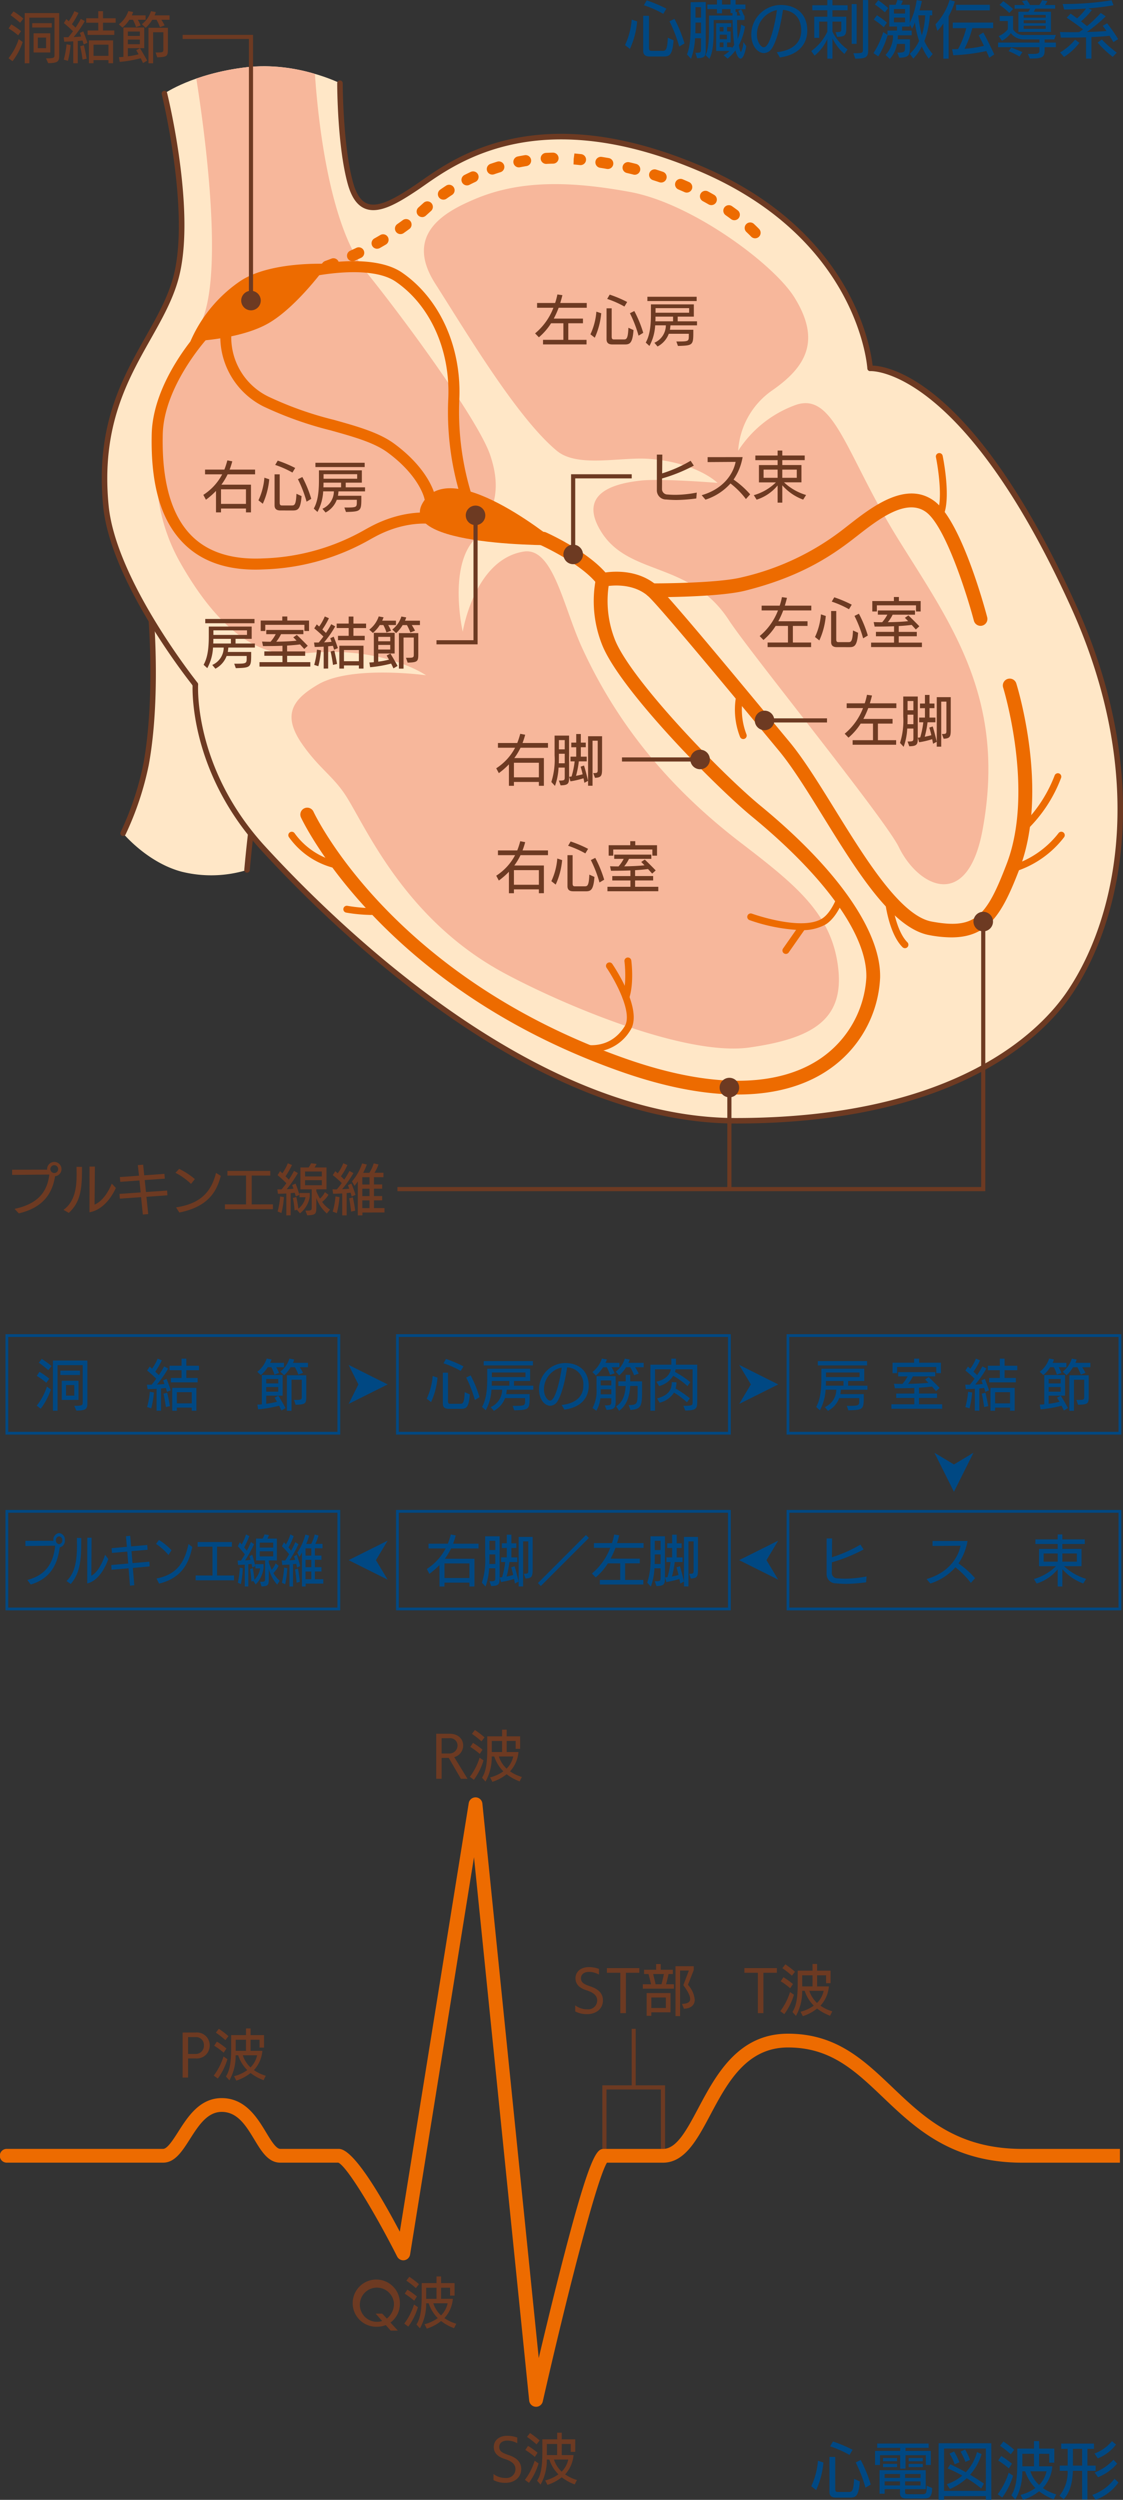 <svg xmlns="http://www.w3.org/2000/svg" xmlns:xlink="http://www.w3.org/1999/xlink" width="250" height="556.468" viewBox="0 0 250 556.468"><rect x="0" y="0" width="250" height="556.468" fill="#333333" stroke="none"/><defs><clipPath id="a"><rect width="250" height="556.468" fill="none"/></clipPath></defs><g clip-path="url(#a)"><path d="M24,88.627s1.787,18.991-1.024,34.285a66.44,66.44,0,0,1-5.108,15.3s5.366,6.5,13.027,8.54a27.28,27.28,0,0,0,14.561-.382s1.021-11.727,2.043-15.806" transform="translate(9.534 47.286)" fill="#ffe7c7"/><path d="M36.074,132.6c-.018,0-.035,0-.054,0a.614.614,0,0,1-.558-.666c.041-.48,1.037-11.821,2.058-15.9a.607.607,0,0,1,.745-.446.615.615,0,0,1,.446.744c-1,3.986-2.017,15.595-2.027,15.711a.613.613,0,0,1-.61.56" transform="translate(18.919 61.661)" fill="#6d3a22"/><path d="M18.082,139.035a.615.615,0,0,1-.549-.886,66.346,66.346,0,0,0,5.055-15.135C25.351,107.978,23.623,89.088,23.6,88.9a.615.615,0,0,1,.554-.669.632.632,0,0,1,.669.554c.018.19,1.762,19.252-1.032,34.453a67.779,67.779,0,0,1-5.162,15.458.615.615,0,0,1-.551.342" transform="translate(9.321 47.074)" fill="#6d3a22"/><path d="M28.5,15.69s6.514,26.385,2.555,41.042C27.248,70.839,12.922,81.2,15.476,107.46,17.133,124.481,35.4,147.228,35.4,147.228s-1.276,18.61,15.07,36.454c8.421,9.189,56.2,60.672,105.247,60.672S223.7,225.238,230.053,215.8c9.962-14.785,18.781-46.5.765-86.164C206.039,75.085,185.6,76.869,185.6,76.869S184.145,48,148.053,32.514c-38.316-16.443-56.709-.382-63.607,4.2s-12.261,7.266-14.561-1.147-2.3-22.178-2.3-22.178S57.881,8.551,46.9,9.825C34.874,11.219,28.5,15.69,28.5,15.69" transform="translate(8.096 5.128)" fill="#ffe7c7"/><path d="M32.529,66.927C30.058,71.86,14.8,96.9,28.059,120.207c10.729,18.864,20.436,20.9,27.334,20.139,17.608-1.954,27.331,4.843,27.331,4.843s-16.6-2.294-24.012,2.04c-5.519,3.23-8.174,6.628-3.576,13.256,3.736,5.383,6.9,7.137,9.707,11.471,4.409,6.8,13.027,27.532,35.253,39.513,13.106,7.064,40.361,18.61,54.665,16.57s21.2-6.375,19.669-18.1-9.31-18.024-21.712-27.532c-17.625-13.511-28.354-28.3-35.252-43.335-4.236-9.238-6.452-22.483-13.027-21.414C93.454,119.442,90.9,135.5,90.9,135.5s-3.064-13.256,2.044-19.884,6.64-11.727,4.087-19.373S78.46,66.652,69.44,55.456C60.936,44.9,58.581,20.232,57.993,11.324a38.7,38.7,0,0,0-15.119-1.5A52.6,52.6,0,0,0,31.587,12.36c1.728,10.879,6.347,43.775.942,54.567" transform="translate(12.117 5.128)" fill="#f7b79b"/><path d="M73,30.01c-6.4,2.691-16.095,7.646-8.941,18.863S82.314,78.758,91.132,86.091c4.6,3.823,14.133,1.334,20.436,1.785C122.3,88.64,126.9,93.23,126.9,93.23s-12.517-1.02-17.116-.509-13.564,2.164-9.451,10.2c5.873,11.471,20.18,7.137,29.12,20.9,4.6,7.082,34.772,44.237,37.808,50.475,4.341,8.922,15.283,14.4,18.646-3.825,5.363-29.061-6.9-45.631-18.646-64.493s-14.306-33.14-22.991-30.082a25.524,25.524,0,0,0-12.773,10.2,17.706,17.706,0,0,1,7.663-13.511c7.491-5.234,10.818-11.058,4.855-20.649-4.6-7.393-22.736-20.9-36.531-23.453S82.7,25.93,73,30.01" transform="translate(32.831 14.259)" fill="#f7b79b"/><path d="M155.931,243.864c-45.054,0-88.927-42.57-105.7-60.869-15.323-16.729-15.311-34.388-15.24-36.667-1.849-2.334-18.315-23.514-19.912-39.911C13.345,88.585,19.3,78.022,24.557,68.7c2.517-4.463,4.892-8.678,6.123-13.234C34.554,41.131,28.187,15,28.122,14.734a.614.614,0,0,1,1.192-.294c.267,1.084,6.507,26.708,2.552,41.349-1.271,4.7-3.685,8.985-6.24,13.517C20.459,78.467,14.6,88.852,16.3,106.3c1.621,16.645,19.609,39.217,19.792,39.444a.613.613,0,0,1,.133.425c-.012.183-1.052,18.573,14.911,36,16.662,18.182,60.227,60.471,104.795,60.471,49.432,0,68.1-19.775,73.828-28.279,11.43-16.966,17.62-48.353.715-85.569-24.233-53.349-44.415-52.427-44.606-52.412a.583.583,0,0,1-.454-.149.617.617,0,0,1-.209-.431c-.015-.284-1.886-28.677-37.179-43.823C112.662,16.8,94.4,29.571,86.6,35.022c-.59.414-1.124.788-1.6,1.106-4.272,2.845-8.367,5.294-11.508,4.122-1.837-.689-3.139-2.526-3.984-5.617-2.3-8.4-2.322-21.775-2.322-22.341a.613.613,0,0,1,1.227,0c0,.136.028,13.78,2.277,22.017.735,2.685,1.791,4.251,3.231,4.792,2.6.963,6.561-1.442,10.4-3.995.471-.313,1-.681,1.58-1.089,7.965-5.571,26.619-18.617,62.609-3.168,33.181,14.237,37.4,40.076,37.868,44.3,3.661.132,22.6,3.348,45.214,53.136,17.114,37.675,10.8,69.52-.814,86.76-5.84,8.665-24.822,28.821-74.845,28.821" transform="translate(7.882 6.231)" fill="#6d3a22"/><path d="M79.935,90.692a1.226,1.226,0,0,1-1.161-.831A63.935,63.935,0,0,1,76.16,68.474c.46-10.775-4.026-20.74-11.7-26-5.74-3.938-18.53-1.164-18.659-1.136a1.227,1.227,0,1,1-.529-2.4c.566-.124,13.964-3.027,20.576,1.506,8.372,5.743,13.262,16.522,12.768,28.134A62.615,62.615,0,0,0,81.1,89.071a1.228,1.228,0,0,1-.767,1.557,1.279,1.279,0,0,1-.4.064" transform="translate(23.639 20.226)" fill="#ed6b00"/><path d="M78.609,86.641a1.228,1.228,0,0,1-1.2-1c-.009-.043-1.092-5.009-8.188-10.221-3.007-2.21-7.471-3.46-12.641-4.909A80.143,80.143,0,0,1,41.6,65.185,17.4,17.4,0,0,1,32.017,48.5a1.227,1.227,0,0,1,2.438.278A14.668,14.668,0,0,0,42.713,63a77.2,77.2,0,0,0,14.526,5.154C62.415,69.6,67.3,70.972,70.671,73.447c7.944,5.837,9.1,11.5,9.145,11.739a1.228,1.228,0,0,1-.977,1.434,1.169,1.169,0,0,1-.23.021" transform="translate(17.061 25.298)" fill="#ed6b00"/><path d="M45.094,101.4c-6.6,0-11.885-1.882-15.719-5.6-5.206-5.051-7.6-13.086-7.344-24.558C22.3,59.4,32.4,48.453,32.83,47.993a1.227,1.227,0,1,1,1.794,1.675c-.1.106-9.893,10.733-10.138,21.629-.245,10.6,1.975,18.254,6.6,22.739,3.691,3.585,9.016,5.2,15.817,4.863a48.594,48.594,0,0,0,22.753-6.476c.755-.413,1.42-.774,2.014-1.063,8.75-4.251,15.414-2.2,15.693-2.107a1.227,1.227,0,1,1-.748,2.337c-.055-.018-6.053-1.822-13.872,1.978-.563.271-1.193.616-1.911,1.009a50.827,50.827,0,0,1-23.8,6.772q-.987.051-1.935.052" transform="translate(11.744 25.399)" fill="#ed6b00"/><path d="M92.631,89.449a1.534,1.534,0,0,1-1.218-.6c-3.539-4.61-12.572-8.688-12.664-8.727A1.534,1.534,0,0,1,80,77.322c.4.178,9.832,4.43,13.846,9.66a1.534,1.534,0,0,1-.284,2.15,1.517,1.517,0,0,1-.932.317" transform="translate(41.532 41.183)" fill="#ed6b00"/><path d="M141.008,199.255c-6.982,0-15.61-1.411-26.214-5.153-53.53-18.9-70.89-56.157-71.058-56.533a1.533,1.533,0,0,1,2.794-1.264c.164.362,17.061,36.466,69.286,54.9,23.836,8.415,36.9,4.634,43.666-.017A23.444,23.444,0,0,0,169.6,173.206c.244-9.255-9.03-22.305-25.443-35.8-8.194-6.738-29.281-28.136-33.332-38.147a26.246,26.246,0,0,1-1.412-14.909,1.534,1.534,0,0,1,2.978.735,23.553,23.553,0,0,0,1.277,13.024c3.592,8.878,23.462,29.548,32.436,36.928,17.15,14.1,26.829,28.044,26.561,38.251a26.234,26.234,0,0,1-11.445,20.433c-4.239,2.915-10.7,5.536-20.212,5.536" transform="translate(23.262 44.382)" fill="#ed6b00"/><path d="M165.656,164.386a27.345,27.345,0,0,1-4.94-.506c-8.243-1.52-16.039-14.127-23.578-26.317-3.538-5.72-6.879-11.123-9.95-14.811-.782-.94-1.987-2.4-3.475-4.193C116.668,110.045,100.168,90.109,98,88.3c-3.92-3.274-9.566-2-9.625-1.983a1.533,1.533,0,0,1-.712-2.983c.29-.071,7.18-1.665,12.3,2.612,2.1,1.751,13.791,15.771,26.113,30.66,1.484,1.793,2.688,3.247,3.469,4.185,3.208,3.855,6.6,9.347,10.2,15.161,6.853,11.081,14.622,23.641,21.528,24.914,9.7,1.787,12.143-.968,16.7-12.876,6.229-16.279-.725-38.989-.8-39.217a1.533,1.533,0,0,1,2.928-.914c.3.971,7.346,23.946.733,41.226-3.822,9.982-6.889,15.3-15.184,15.3" transform="translate(46.145 44.276)" fill="#ed6b00"/><path d="M168.328,101.095a1.534,1.534,0,0,1-1.481-1.142c-1.488-5.645-6.3-20.99-10.641-24.179-4.407-3.234-10.712,1.684-15.316,5.277l-1.067.83c-5.131,3.953-11.982,8.4-23.89,11.382-5.985,1.5-20.168,1.463-20.772,1.449a1.535,1.535,0,0,1-1.527-1.541,1.5,1.5,0,0,1,1.541-1.526c.146,0,14.4.046,20.014-1.357A57.849,57.849,0,0,0,137.95,79.45L139,78.631c5.075-3.958,12.739-9.942,19.017-5.329,6,4.4,11.215,23.684,11.79,25.868a1.534,1.534,0,0,1-1.092,1.874,1.564,1.564,0,0,1-.391.051" transform="translate(49.958 38.219)" fill="#ed6b00"/><path d="M44.074,50.507a1.228,1.228,0,0,1-.287-2.421c.017,0,.531-.127,1.429-.388a1.226,1.226,0,1,1,.687,2.354c-.985.288-1.543.422-1.543.422a1.23,1.23,0,0,1-.287.034m5.861-1.848a1.226,1.226,0,0,1-.42-2.379c.452-.166.925-.342,1.412-.532a1.227,1.227,0,0,1,.889,2.288q-.759.294-1.461.551a1.255,1.255,0,0,1-.42.072m5.68-2.328a1.226,1.226,0,0,1-.509-2.342q.674-.308,1.369-.641a1.226,1.226,0,1,1,1.058,2.213q-.713.34-1.411.659a1.217,1.217,0,0,1-.508.11m5.473-2.777a1.227,1.227,0,0,1-.6-2.3q.653-.366,1.31-.755a1.227,1.227,0,1,1,1.245,2.115q-.676.4-1.348.779a1.244,1.244,0,0,1-.6.156m84.147-2.323a1.231,1.231,0,0,1-.882-.371q-.465-.481-1.055-1.037a1.227,1.227,0,0,1,1.681-1.788c.423.4.8.77,1.136,1.113a1.228,1.228,0,0,1-.88,2.083m-78.948-.937a1.226,1.226,0,0,1-.705-2.231c.408-.285.816-.578,1.219-.876a1.226,1.226,0,1,1,1.46,1.971q-.633.469-1.271.916a1.22,1.22,0,0,1-.7.221m74.325-3.09a1.228,1.228,0,0,1-.735-.244q-.577-.432-1.212-.879a1.227,1.227,0,0,1,1.409-2.009q.667.467,1.271.922a1.227,1.227,0,0,1-.735,2.21m-69.5-.7a1.227,1.227,0,0,1-.816-2.144l1.136-1.026a1.227,1.227,0,1,1,1.633,1.831L71.922,36.2a1.22,1.22,0,0,1-.813.31m64.381-2.671a1.232,1.232,0,0,1-.617-.166q-.633-.368-1.3-.73a1.228,1.228,0,0,1,1.165-2.161q.708.384,1.373.77a1.226,1.226,0,0,1-.618,2.287M75.849,32.621a1.226,1.226,0,0,1-.709-2.228q.644-.455,1.308-.888a1.227,1.227,0,0,1,1.337,2.058q-.623.4-1.23.834a1.219,1.219,0,0,1-.707.224m54.179-1.569a1.231,1.231,0,0,1-.5-.106c-.451-.2-.909-.4-1.38-.6a1.228,1.228,0,0,1,.948-2.265q.734.308,1.434.623a1.227,1.227,0,0,1-.5,2.346m-48.934-1.6a1.227,1.227,0,0,1-.558-2.32q.7-.357,1.414-.692a1.227,1.227,0,0,1,1.041,2.222q-.676.317-1.34.656a1.229,1.229,0,0,1-.557.133m43.226-.638a1.255,1.255,0,0,1-.394-.064q-.7-.239-1.434-.472a1.227,1.227,0,0,1,.744-2.339q.755.242,1.478.486a1.227,1.227,0,0,1-.394,2.389m-5.878-1.734a1.245,1.245,0,0,1-.307-.038c-.48-.123-.968-.239-1.461-.356a1.226,1.226,0,1,1,.554-2.389q.771.177,1.52.37a1.226,1.226,0,0,1-.305,2.414M86.73,27.042a1.227,1.227,0,0,1-.4-2.386c.5-.172,1-.337,1.5-.492a1.227,1.227,0,0,1,.724,2.345q-.713.221-1.417.466a1.228,1.228,0,0,1-.4.067M112.448,25.8a1.462,1.462,0,0,1-.215-.017c-.491-.089-.988-.172-1.491-.251a1.227,1.227,0,1,1,.385-2.423q.775.124,1.534.256a1.227,1.227,0,0,1-.213,2.435m-19.806-.363a1.227,1.227,0,0,1-.239-2.429q.773-.154,1.553-.284a1.227,1.227,0,0,1,.394,2.423q-.736.12-1.466.265a1.192,1.192,0,0,1-.242.025m13.736-.5a1.019,1.019,0,0,1-.136-.008c-.471-.051-.946-.1-1.428-.146l.038-1.23.138-1.219-.138,1.219.163-1.216c.524.051,1.012.1,1.5.153a1.227,1.227,0,0,1-.132,2.446m-7.654-.271a1.227,1.227,0,0,1-.067-2.452q.787-.041,1.575-.058a1.266,1.266,0,0,1,1.253,1.2,1.227,1.227,0,0,1-1.2,1.253c-.5.011-1,.026-1.491.055-.023,0-.046,0-.069,0" transform="translate(22.862 11.821)" fill="#ed6b00"/><path d="M53.2,129.033a.734.734,0,0,1-.163-.018A17.545,17.545,0,0,1,41.967,121.9a.767.767,0,0,1,1.31-.8,16.329,16.329,0,0,0,10.086,6.419.766.766,0,0,1-.161,1.515" transform="translate(22.332 64.417)" fill="#ed6b00"/><path d="M55.586,133.509A35.213,35.213,0,0,1,50.473,133a.767.767,0,0,1,.258-1.512c2.081.356,5.406.7,6.283.348a.767.767,0,0,1,.57,1.423,5.856,5.856,0,0,1-2,.255" transform="translate(26.589 70.147)" fill="#ed6b00"/><path d="M87.28,159.619a11.8,11.8,0,0,1-3.654-.558.768.768,0,0,1,.532-1.44c.273.1,6.74,2.374,10.555-3.708,1.891-3.015-2.251-10.408-4.009-13a.768.768,0,1,1,1.271-.86c.7,1.04,6.8,10.278,4.035,14.678a9.879,9.879,0,0,1-8.73,4.89" transform="translate(44.352 74.545)" fill="#ed6b00"/><path d="M91.123,148.593a.791.791,0,0,1-.242-.038.768.768,0,0,1-.486-.971c1.02-3.061.414-7.7.409-7.749a.767.767,0,0,1,1.52-.2c.028.2.658,5.035-.472,8.438a.77.77,0,0,1-.728.525" transform="translate(48.209 74.145)" fill="#ed6b00"/><path d="M120.4,137.872a39.068,39.068,0,0,1-11.425-2.225.767.767,0,0,1,.523-1.442c.11.04,11.092,3.969,15.644,1.093,2.158-1.363,3.426-5.1,3.438-5.133a.767.767,0,0,1,1.455.485c-.058.173-1.452,4.286-4.075,5.946a10.513,10.513,0,0,1-5.561,1.276" transform="translate(57.876 69.169)" fill="#ed6b00"/><path d="M114.348,140.778a.766.766,0,0,1-.627-1.205l3.569-5.108a.766.766,0,1,1,1.256.877l-3.569,5.108a.761.761,0,0,1-.629.328" transform="translate(60.602 71.567)" fill="#ed6b00"/><path d="M148.593,125.648a.767.767,0,0,1-.5-1.346,30.666,30.666,0,0,0,7.809-11.548.766.766,0,1,1,1.446.506,31.677,31.677,0,0,1-8.25,12.2.764.764,0,0,1-.5.187" transform="translate(78.872 59.885)" fill="#ed6b00"/><path d="M147.1,129.8a.767.767,0,0,1-.172-1.514,20.967,20.967,0,0,0,10.652-7.254.767.767,0,1,1,1.216.935,22.127,22.127,0,0,1-11.523,7.812.753.753,0,0,1-.173.02" transform="translate(78.074 64.417)" fill="#ed6b00"/><path d="M108.54,111.024a.769.769,0,0,1-.718-.491,16.6,16.6,0,0,1-.728-9.724.767.767,0,0,1,1.477.414,15.322,15.322,0,0,0,.684,8.758.768.768,0,0,1-.442.992.781.781,0,0,1-.273.051" transform="translate(56.922 53.49)" fill="#ed6b00"/><path d="M136.694,80.388a.791.791,0,0,1-.371-.1.768.768,0,0,1-.3-1.043c1.454-2.622.383-9.947-.15-12.546a.766.766,0,1,1,1.5-.308c.084.4,2.015,9.942-.009,13.6a.766.766,0,0,1-.672.4" transform="translate(72.486 35.097)" fill="#ed6b00"/><path d="M132.942,141.793a.77.77,0,0,1-.543-.224c-3.216-3.224-3.943-10.58-3.972-10.891a.766.766,0,0,1,.69-.836.776.776,0,0,1,.836.692c.006.071.705,7.12,3.532,9.95a.768.768,0,0,1-.543,1.31" transform="translate(68.52 69.275)" fill="#ed6b00"/><path d="M58.235,38.322S45.5,37.612,38.7,42.168A31.264,31.264,0,0,0,27.645,55.559s11.008-.276,17.508-4.105S58.235,38.322,58.235,38.322" transform="translate(14.75 20.425)" fill="#ed6b00"/><path d="M92.277,83.561s-23.517-19.853-30.4-9.9c-7.255,10.5,30.4,9.9,30.4,9.9" transform="translate(32.519 37.813)" fill="#ed6b00"/><path d="M42.187,64.205h-.92V5.978H26.512V5.059H42.187Z" transform="translate(14.146 2.699)" fill="#6d3a22"/><path d="M39.365,44.383a2.175,2.175,0,1,1-2.175-2.173,2.175,2.175,0,0,1,2.175,2.173" transform="translate(18.683 22.521)" fill="#6d3a22"/><path d="M71.961,75.565a2.174,2.174,0,1,1-2.173-2.175,2.173,2.173,0,0,1,2.173,2.175" transform="translate(36.075 39.157)" fill="#6d3a22"/><path d="M72.516,103.523H63.362v-.92H71.6v-27.8h.92Z" transform="translate(33.807 39.913)" fill="#6d3a22"/><path d="M86.136,81.233a2.174,2.174,0,1,1-2.173-2.173,2.173,2.173,0,0,1,2.173,2.173" transform="translate(43.638 42.182)" fill="#6d3a22"/><path d="M83.824,86.686H82.9V68.839h13.5v.92H83.824Z" transform="translate(44.233 36.729)" fill="#6d3a22"/><path d="M104.56,111a2.174,2.174,0,1,1-2.173-2.175A2.173,2.173,0,0,1,104.56,111" transform="translate(53.468 58.062)" fill="#6d3a22"/><rect width="17.389" height="0.92" transform="translate(138.465 168.598)" fill="#6d3a22"/><path d="M113.915,105.328a2.174,2.174,0,1,1-2.173-2.173,2.173,2.173,0,0,1,2.173,2.173" transform="translate(58.459 55.038)" fill="#6d3a22"/><rect width="13.909" height="0.92" transform="translate(170.2 159.906)" fill="#6d3a22"/><path d="M108.812,158.62a2.174,2.174,0,1,1-2.173-2.173,2.173,2.173,0,0,1,2.173,2.173" transform="translate(55.736 83.472)" fill="#6d3a22"/><path d="M145.663,134.525a2.174,2.174,0,1,1-2.173-2.173,2.173,2.173,0,0,1,2.173,2.173" transform="translate(75.398 70.616)" fill="#6d3a22"/><path d="M188.564,193.783H57.693v-.92H187.644V133.769h.92Z" transform="translate(30.782 71.372)" fill="#6d3a22"/><rect width="0.92" height="22.604" transform="translate(161.915 242.09)" fill="#6d3a22"/><path d="M81.528,118.09v-.859H75.974v.859H74.857v-4.782a16.345,16.345,0,0,1-2.244,1.961l-.577-1.078a12.208,12.208,0,0,0,4.2-4.573H72.417v-1.055h4.3a17.457,17.457,0,0,0,.662-2.049l1.1.209a17.049,17.049,0,0,1-.589,1.84h5.666v1.055H77.444a13.956,13.956,0,0,1-1.386,2.3h6.585v6.168Zm0-5.137H75.974V116.2h5.555Z" transform="translate(38.435 56.831)" fill="#6d3a22"/><path d="M81.716,116.908h.368c.908-.012.931-.17.931-.8v-2.086H81.643a13.929,13.929,0,0,1-.8,4.072l-.808-.871a16.43,16.43,0,0,0,.724-5.909V106.9h3.223v9.342c0,1.313-.184,1.705-1.888,1.73Zm1.3-5.972h-1.3v.454c0,.552,0,1.1-.025,1.668h1.323Zm0-3.039h-1.3v2.06h1.3Zm4.378,9.514-.2-1.017a19.258,19.258,0,0,1-2.906.685L84,116.063l.54-.061a19.573,19.573,0,0,0,.687-3.372H84.3v-1.043h1.276v-2.1l-1.1.012v-1.043h1.1v-1.912H86.6v1.912h1.1v1.031H86.6v2.1h1.313v1.043H86.154a20.59,20.59,0,0,1-.624,3.225c.514-.1,1.041-.221,1.471-.344a17,17,0,0,0-.454-1.693l.761-.258c.294.908.675,2.428.9,3.409Zm.822.65V107.039H91.33v7.22c0,1.558-.147,1.975-1.583,2.037l-.38-1.055H89.5c.834,0,.859-.123.859-.847v-6.363H89.208v10.029Z" transform="translate(42.703 56.848)" fill="#6d3a22"/><path d="M124.386,111.974v-1.018h4.536v-3.69h-2.747a13.678,13.678,0,0,1-2.71,3.125l-.845-.871a13.869,13.869,0,0,0,4.082-5.712h-3.642v-1.057h4.022a14.639,14.639,0,0,0,.5-1.9l1.116.161c-.135.563-.294,1.139-.478,1.739h5.9v1.057h-6.252a20.527,20.527,0,0,1-1.092,2.415h6.5v1.043h-3.26v3.69h4.058v1.018Z" transform="translate(65.424 53.809)" fill="#6d3a22"/><path d="M132.332,111.236h.368c.908-.012.932-.17.932-.8v-2.086h-1.374a13.93,13.93,0,0,1-.8,4.072l-.81-.871a16.4,16.4,0,0,0,.724-5.909v-4.415H134.6v9.342c0,1.313-.184,1.705-1.889,1.73Zm1.3-5.972h-1.3v.454c0,.552,0,1.1-.023,1.668h1.323Zm0-3.039h-1.3v2.06h1.3Zm4.377,9.514-.2-1.017a19.211,19.211,0,0,1-2.906.685l-.293-1.017.538-.061a19.576,19.576,0,0,0,.687-3.372h-.919v-1.043H136.2v-2.1l-1.1.012v-1.043h1.1v-1.912h1.018v1.912h1.1v1.031h-1.1v2.1h1.311v1.043h-1.753a20.767,20.767,0,0,1-.626,3.225c.514-.1,1.043-.221,1.471-.344a17.009,17.009,0,0,0-.452-1.693l.759-.258c.294.908.675,2.428.9,3.409Zm.822.65V101.367h3.115v7.22c0,1.558-.147,1.975-1.581,2.037l-.382-1.055h.135c.834,0,.859-.123.859-.847v-6.363h-1.152v10.029Z" transform="translate(69.709 53.821)" fill="#6d3a22"/><path d="M1.237,12.07A13.409,13.409,0,0,0,3.505,7.826l.883.638a14.736,14.736,0,0,1-2.257,4.279ZM3.382,6.98A15.66,15.66,0,0,0,1.249,5.437l.6-.9a15.232,15.232,0,0,1,2.182,1.52Zm.442-2.808C3.26,3.683,2.3,2.91,1.7,2.5l.649-.845A17.226,17.226,0,0,1,4.536,3.253Zm5.763,7.935c1.839,0,1.888-.136,1.888-.834V3.045h-5.6V13.2H4.841V2.027h7.677v9.319c0,1.362-.147,1.816-2.452,1.826ZM6.509,4.272h4.352v.969H6.509Zm.307,2.254h3.728v4.266H6.816ZM9.6,7.483H7.759V9.837H9.6Z" transform="translate(0.66 0.886)" fill="#6d3a22"/><path d="M11.382,13.218V8.338c-.7.037-1.4.061-2,.074L9.237,7.42H10.28c.354-.419.7-.873,1.041-1.325-.6-.6-1.386-1.3-2.035-1.828l.564-.882.526.477A11.343,11.343,0,0,0,11.628,1.62l.92.391a17.755,17.755,0,0,1-1.46,2.513c.282.258.552.515.8.761.429-.638.833-1.3,1.176-1.937l.883.478a22.6,22.6,0,0,1-2.477,3.555c.577-.023,1.152-.061,1.667-.123-.1-.281-.2-.551-.294-.784l.761-.356c.344.82.7,1.828.932,2.55l-.834.356c-.074-.282-.172-.577-.258-.871l-1.066.112v4.952ZM9.274,12.4A18.951,18.951,0,0,0,9.887,9l.894.159a20.961,20.961,0,0,1-.589,3.53Zm4.18,0c-.1-.81-.331-2.11-.526-2.98l.82-.209c.2.82.478,2.17.613,2.98ZM14.571,6.9V5.923h2.379V4.193H14.276V3.2h2.673V1.631H18V3.2h2.819v.992H18v1.73h2.513V6.9Zm4.647,6.314v-.7H15.894v.7H14.865V8.13h5.383v5.088Zm0-4.131H15.894v2.489h3.323Z" transform="translate(4.928 0.864)" fill="#6d3a22"/><path d="M21.075,5.179a9.422,9.422,0,0,0-.687-1.642h-.8a7.464,7.464,0,0,1-1.532,1.753l-.8-.735a6.173,6.173,0,0,0,2.1-2.943l1.08.2a7.545,7.545,0,0,1-.307.747H23.2v.981H21.468a7.471,7.471,0,0,1,.624,1.276Zm1.557,7.994c-.135-.293-.319-.673-.515-1.066a28.661,28.661,0,0,1-4.671.81l-.172-1.057c.294-.011.638-.023.994-.06V5.266H22.9v4.6H19.247v1.814a18.383,18.383,0,0,0,2.4-.454l-.526-.906.834-.442c.428.687,1.225,2.047,1.593,2.757ZM21.92,6.16H19.247v.981H21.92Zm0,1.791H19.247V8.981H21.92ZM26.4,5.179a12.621,12.621,0,0,0-.761-1.642h-.957a7.632,7.632,0,0,1-1.458,1.79l-.847-.8a5.875,5.875,0,0,0,2.023-2.9l1.08.2a6.013,6.013,0,0,1-.282.735h3.335v.981H26.715a13.2,13.2,0,0,1,.722,1.25Zm-2.55,8.056V5.326h4.315V9.961c0,1.668-.123,1.877-2.366,1.938l-.38-1.08h.319c1.409,0,1.422-.048,1.422-.859V6.32h-2.28v6.915Z" transform="translate(9.21 0.86)" fill="#6d3a22"/><path d="M81.528,133.683v-.859H75.974v.859H74.857V128.9a16.346,16.346,0,0,1-2.244,1.961l-.577-1.078a12.211,12.211,0,0,0,4.2-4.575H72.417v-1.054h4.3a17.457,17.457,0,0,0,.662-2.049l1.1.209a17.159,17.159,0,0,1-.589,1.84h5.666v1.054H77.444a13.842,13.842,0,0,1-1.386,2.3h6.585v6.168Zm0-5.137H75.974v3.248h5.555Z" transform="translate(38.435 65.15)" fill="#6d3a22"/><path d="M80.037,130.981a14.456,14.456,0,0,0,1.323-5.041l1.08.357a16.617,16.617,0,0,1-1.434,5.444Zm4.867,2.256c-.87,0-1.276-.38-1.276-1.141v-6.9H84.77v6.314c0,.466.147.615.491.615h2.233c.575,0,.906-.173,1-2.6l1.139.515c-.221,2.932-.82,3.2-1.937,3.2Zm2.7-8.436a21.526,21.526,0,0,0-3.837-1.7l.563-.957a27.366,27.366,0,0,1,3.888,1.642Zm3.151,6.475a27.738,27.738,0,0,0-1.925-4.992l.98-.489A26.4,26.4,0,0,1,91.8,130.65Z" transform="translate(42.703 65.167)" fill="#6d3a22"/><path d="M88.181,133.246v-.992h5.113v-1.409H89.259v-.981h4.035v-1.25c-1.5.061-2.967.072-4.329.072l-.207-1.006c.577.026,1.213.038,1.888.038a8.39,8.39,0,0,0,1.152-1.681H89.688v-.943h8.264v.943H92.975a8.127,8.127,0,0,1-1.067,1.668c1.558-.026,3.176-.087,4.524-.235-.317-.33-.587-.612-.735-.735l.785-.54c.319.258,2.109,2.06,2.438,2.417l-.784.708-.92-1.017c-.955.123-1.912.2-2.882.258v1.3h4.022v.981H94.335v1.409H99.5v.992Zm10-7.921v-1.374H89.468v1.374H88.449V123h4.808v-.9h1.116v.9h4.843v2.329Z" transform="translate(47.049 65.146)" fill="#6d3a22"/><path d="M39.007,78.4v-.857H33.452V78.4H32.336V73.62a16.143,16.143,0,0,1-2.242,1.963l-.577-1.08a12.209,12.209,0,0,0,4.2-4.573H29.9V68.877h4.3a17.552,17.552,0,0,0,.662-2.049l1.1.207a17.786,17.786,0,0,1-.589,1.842h5.665V69.93H34.924a14,14,0,0,1-1.385,2.3h6.584V78.4Zm0-5.136H33.452v3.248h5.554Z" transform="translate(15.749 35.656)" fill="#6d3a22"/><path d="M37.517,75.7A14.523,14.523,0,0,0,38.84,70.66l1.08.357a16.616,16.616,0,0,1-1.434,5.444Zm4.867,2.256c-.871,0-1.276-.38-1.276-1.141v-6.9H42.25v6.314c0,.466.147.615.491.615h2.231c.577,0,.908-.173,1.006-2.6l1.139.515c-.221,2.932-.82,3.2-1.937,3.2Zm2.7-8.436a21.49,21.49,0,0,0-3.838-1.7l.566-.957A27.421,27.421,0,0,1,45.7,68.5ZM48.233,76A27.625,27.625,0,0,0,46.309,71l.98-.489a26.358,26.358,0,0,1,1.987,4.855Z" transform="translate(20.017 35.673)" fill="#6d3a22"/><path d="M55.137,75.411H50.674a5.293,5.293,0,0,1-2.5,2.834l-.7-.834a4.251,4.251,0,0,0,2.55-3.874H47.645a10.764,10.764,0,0,1-1.276,4.585l-.82-.748c.8-1.448,1.152-3.323,1.152-6.278V68.864h9.552V71.6H52.662v1.043h4.3v.9h-5.91a8.551,8.551,0,0,1-.123.98h5.211v.675c0,2.8-.2,2.832-3.421,2.931l-.356-.992c2.636,0,2.771,0,2.771-1.165Zm-9.22-8.24H56.879v.957H45.917ZM51.631,71.6H47.719v.11c0,.294,0,.613-.025.932h3.937Zm3.581-1.888H47.731v1.018h7.481Z" transform="translate(24.302 35.839)" fill="#6d3a22"/><path d="M79.442,53.863V52.845h4.536v-3.69H81.232a13.641,13.641,0,0,1-2.71,3.125l-.845-.871A13.855,13.855,0,0,0,81.759,45.7H78.119V44.64H82.14a14.894,14.894,0,0,0,.5-1.9l1.115.161c-.133.563-.293,1.139-.478,1.739h5.9V45.7H82.925a20.281,20.281,0,0,1-1.092,2.415h6.5v1.043H85.07v3.69h4.058v1.018Z" transform="translate(41.444 22.804)" fill="#6d3a22"/><path d="M85.709,51.6a14.456,14.456,0,0,0,1.323-5.041l1.08.357a16.616,16.616,0,0,1-1.434,5.444Zm4.867,2.256c-.87,0-1.276-.38-1.276-1.141v-6.9h1.141v6.314c0,.466.147.615.491.615h2.233c.575,0,.906-.173,1-2.6l1.139.515c-.221,2.932-.82,3.2-1.937,3.2Zm2.7-8.436a21.526,21.526,0,0,0-3.837-1.7L90,42.764a27.365,27.365,0,0,1,3.888,1.642ZM96.425,51.9A27.738,27.738,0,0,0,94.5,46.908l.98-.489a26.359,26.359,0,0,1,1.987,4.855Z" transform="translate(45.73 22.817)" fill="#6d3a22"/><path d="M103.329,51.316H98.866a5.3,5.3,0,0,1-2.5,2.832l-.7-.834a4.25,4.25,0,0,0,2.55-3.874H95.837a10.764,10.764,0,0,1-1.276,4.585l-.82-.748c.8-1.446,1.152-3.323,1.152-6.278V44.767h9.552V47.5h-3.593v1.043h4.3v.9h-5.91a8.931,8.931,0,0,1-.123.981h5.211v.673c0,2.8-.2,2.832-3.421,2.931l-.354-.992c2.635,0,2.77,0,2.77-1.165Zm-9.221-8.24h10.962v.957H94.108ZM99.823,47.5H95.911v.112c0,.293,0,.612-.025.931h3.937Zm3.579-1.888H95.923v1.018H103.4Z" transform="translate(50.015 22.983)" fill="#6d3a22"/><path d="M104.14,75.747a35.123,35.123,0,0,1-4.4.344c-.736,0-1.483-.037-2.3-.11a2.032,2.032,0,0,1-2.084-2.145V65.988h1.215c0,.342-.026,2.99-.037,4.18a30.15,30.15,0,0,0,6.338-2.808l.712,1.078A35.962,35.962,0,0,1,96.512,71.3c0,1.115-.011,2.047-.011,2.316a1.207,1.207,0,0,0,1.225,1.251c.6.049,1.178.075,1.753.075a25.786,25.786,0,0,0,4.759-.5Z" transform="translate(50.872 35.208)" fill="#6d3a22"/><path d="M111.707,75.691a18.439,18.439,0,0,0-3.434-3.47,12.7,12.7,0,0,1-5.567,3.605l-.847-.994c4.708-1.348,7-4.6,7.554-7.416l-6.229.048v-1.1l7.786-.012a12.519,12.519,0,0,1-2.01,5,20.2,20.2,0,0,1,3.69,3.286Z" transform="translate(54.347 35.399)" fill="#6d3a22"/><path d="M120.415,76.317a11.245,11.245,0,0,1-4.647-3.188V76.99h-1.043V73.165a9.929,9.929,0,0,1-4.673,3.164l-.624-1a11.547,11.547,0,0,0,4.917-2.846h-3.777V68.628h4.157v-1.09h-4.955V66.507h4.955V65.4h1.043v1.1h4.989v1.031h-4.989v1.09h4.266v3.851h-3.886a12.33,12.33,0,0,0,4.917,2.82Zm-5.689-6.671H111.6v1.816h3.127Zm4.266,0h-3.225v1.816h3.225Z" transform="translate(58.385 34.896)" fill="#6d3a22"/><path d="M112.042,97.8V96.78h4.536V93.09h-2.747a13.642,13.642,0,0,1-2.71,3.125l-.845-.871a13.855,13.855,0,0,0,4.082-5.712h-3.642V88.575h4.022a14.893,14.893,0,0,0,.5-1.9l1.115.161c-.133.563-.293,1.139-.478,1.739h5.9v1.057h-6.252a20.28,20.28,0,0,1-1.092,2.415h6.5V93.09H117.67v3.69h4.058V97.8Z" transform="translate(58.838 46.245)" fill="#6d3a22"/><path d="M118.309,95.541a14.523,14.523,0,0,0,1.323-5.041l1.08.357a16.617,16.617,0,0,1-1.434,5.444Zm4.867,2.256c-.871,0-1.276-.38-1.276-1.141v-6.9h1.141v6.314c0,.466.147.615.491.615h2.231c.577,0,.908-.173,1.006-2.6l1.139.515c-.221,2.932-.82,3.2-1.937,3.2Zm2.7-8.436a21.493,21.493,0,0,0-3.838-1.7l.566-.957a27.418,27.418,0,0,1,3.886,1.642Zm3.151,6.475a27.625,27.625,0,0,0-1.925-4.992l.98-.489a26.359,26.359,0,0,1,1.987,4.855Z" transform="translate(63.123 46.258)" fill="#6d3a22"/><path d="M126.453,97.806v-.994h5.113V95.4h-4.035v-.981h4.035v-1.25c-1.5.061-2.967.072-4.329.072l-.207-1.006c.575.026,1.213.038,1.888.038a8.454,8.454,0,0,0,1.152-1.681H127.96v-.943h8.264V90.6h-4.978a8.129,8.129,0,0,1-1.067,1.669c1.558-.026,3.176-.087,4.525-.235-.319-.33-.589-.612-.736-.735l.785-.54c.319.258,2.109,2.06,2.44,2.417l-.785.71-.919-1.018c-.957.123-1.914.2-2.882.258v1.3h4.021V95.4h-4.021v1.409h5.16v.994Zm10-7.922V88.51H127.74v1.374h-1.017V87.555h4.806v-.9h1.115v.9h4.843v2.329Z" transform="translate(67.468 46.236)" fill="#6d3a22"/><path d="M39.146,98.083H34.682a5.3,5.3,0,0,1-2.5,2.834l-.7-.834a4.249,4.249,0,0,0,2.55-3.874H31.653a10.764,10.764,0,0,1-1.276,4.585l-.82-.748c.8-1.448,1.153-3.323,1.153-6.278V91.536h9.551V94.27H36.668v1.043h4.3v.9h-5.91a8.594,8.594,0,0,1-.121.98h5.211v.675c0,2.8-.2,2.831-3.421,2.931l-.356-.994c2.636,0,2.773,0,2.773-1.164Zm-9.221-8.24h10.96V90.8H29.925Zm5.712,4.427H31.727v.11c0,.294,0,.613-.025.932h3.935Zm3.581-1.889H31.739V93.4h7.479Z" transform="translate(15.77 47.935)" fill="#6d3a22"/><path d="M37.669,100.638v-.994h5.113V98.235H38.747v-.981h4.035V96c-1.5.061-2.967.072-4.329.072l-.209-1.006c.577.026,1.215.038,1.889.038a8.52,8.52,0,0,0,1.152-1.681H39.176v-.943h8.264v.943H42.463A8.193,8.193,0,0,1,41.4,95.1c1.557-.026,3.176-.087,4.524-.235-.319-.33-.587-.612-.736-.735l.785-.54c.319.258,2.11,2.06,2.44,2.417l-.784.71L46.7,95.7c-.957.123-1.912.2-2.882.258v1.3h4.021v.981H43.823v1.409h5.162v.994Zm10-7.922V91.342H38.956v1.374H37.937V90.387h4.806v-.9H43.86v.9H48.7v2.329Z" transform="translate(20.098 47.747)" fill="#6d3a22"/><path d="M47.734,101.082V96.2c-.7.035-1.4.061-2,.074l-.147-.994h1.043c.354-.417.7-.871,1.041-1.325-.6-.6-1.386-1.3-2.035-1.828l.563-.882.528.478a11.4,11.4,0,0,0,1.251-2.244l.92.393a17.976,17.976,0,0,1-1.46,2.512c.282.258.552.515.8.761.431-.638.834-1.3,1.178-1.937l.883.478a22.613,22.613,0,0,1-2.477,3.556c.577-.025,1.152-.061,1.667-.123-.1-.282-.2-.552-.294-.785l.761-.356c.344.822.7,1.828.932,2.55l-.834.356c-.074-.282-.172-.577-.258-.87l-1.066.109v4.953Zm-2.109-.82a18.792,18.792,0,0,0,.613-3.4l.894.16a21.033,21.033,0,0,1-.589,3.532Zm4.18,0c-.1-.81-.331-2.11-.528-2.98l.822-.209c.2.822.478,2.17.613,2.978Zm1.116-5.493v-.981H53.3V92.059H50.628v-.994H53.3V89.5h1.055v1.569h2.82v.994h-2.82v1.728h2.512v.981Zm4.647,6.314v-.7H52.246v.7H51.217V95.994H56.6v5.088Zm0-4.131H52.246V99.44h3.323Z" transform="translate(24.324 47.744)" fill="#6d3a22"/><path d="M57.425,93.043a9.257,9.257,0,0,0-.687-1.642h-.8a7.471,7.471,0,0,1-1.534,1.753l-.8-.735a6.183,6.183,0,0,0,2.1-2.943l1.078.2a7.547,7.547,0,0,1-.307.747h3.066V91.4H57.818a7.359,7.359,0,0,1,.624,1.276Zm1.557,8c-.133-.294-.319-.675-.514-1.067a28.513,28.513,0,0,1-4.673.81l-.172-1.057c.294-.011.638-.023.994-.061V93.13h4.634v4.6H55.6v1.814a18.692,18.692,0,0,0,2.4-.454l-.528-.906.834-.442c.429.687,1.225,2.047,1.593,2.757Zm-.71-7.014H55.6v.981h2.673Zm0,1.791H55.6v1.029h2.673Zm4.475-2.773a12.621,12.621,0,0,0-.761-1.642h-.955a7.678,7.678,0,0,1-1.46,1.791l-.845-.8a5.888,5.888,0,0,0,2.023-2.9l1.078.2a5.76,5.76,0,0,1-.281.735h3.335V91.4H63.066a13.6,13.6,0,0,1,.724,1.25ZM60.2,101.1V93.192h4.315v4.633c0,1.668-.123,1.877-2.366,1.938l-.38-1.078h.319c1.411,0,1.423-.049,1.423-.86V94.184h-2.28V101.1Z" transform="translate(28.605 47.739)" fill="#6d3a22"/><path d="M2.3,179.106c5.384-1.139,7.3-3.96,7.738-7.639-2.612.026-8.277.074-8.277.074V170.39s5.9-.012,7.786-.012v-.123a1.6,1.6,0,1,1,1.765,1.593c-.685,4.44-3.25,7.113-8.068,8.264Zm9.712-8.852a.87.87,0,0,0-1.741,0,.87.87,0,1,0,1.741,0" transform="translate(0.942 89.988)" fill="#6d3a22"/><path d="M9.221,178.969c2.55-1.839,2.918-5.013,2.918-7.895,0-.577-.012-1.141-.025-1.681l1.215.012v.834c0,4.45-.466,7.111-2.931,9.405Zm5.788-9.637H16.2c-.011.638-.037,6.536-.072,8.473,1.8-.761,3.113-2.882,3.837-4.671l.908.957c-.957,2.1-2.882,4.878-5.873,5.42Z" transform="translate(4.92 90.346)" fill="#6d3a22"/><path d="M23.344,176.208l.4,3.851-1.2.1-.391-3.874-4.734.331-.074-1.055,4.71-.331-.27-2.661-4.268.307-.086-1.066,4.256-.3-.258-2.354,1.178-.1.244,2.366,4.5-.319.084,1.066-4.475.307.282,2.662,4.7-.319.072,1.054Z" transform="translate(9.256 90.201)" fill="#6d3a22"/><path d="M28.939,173.015a14.859,14.859,0,0,0-3.47-2.477l.834-.871a16.837,16.837,0,0,1,3.481,2.27ZM25.6,178.238c5.444-.82,7.835-3.432,8.9-7.675l1.066.662c-.761,2.759-2.195,6.768-9.233,8.154Z" transform="translate(13.589 90.525)" fill="#6d3a22"/><path d="M32.652,178.485v-1.078l4.7.012v-6.426l-4.145.012v-1.043h9.54v1.043l-4.133-.012v6.426l4.72-.012v1.078Z" transform="translate(17.421 90.683)" fill="#6d3a22"/><path d="M42.259,180.45v-4.866c-.662.035-1.313.049-1.863.061l-.135-.981H41.2c.356-.417.724-.883,1.067-1.373-.589-.589-1.325-1.276-1.949-1.791l.552-.894.514.477a10.809,10.809,0,0,0,1.215-2.231l.92.393a20.194,20.194,0,0,1-1.435,2.513c.245.245.5.491.736.736a21.62,21.62,0,0,0,1.153-1.949l.857.489a26.352,26.352,0,0,1-2.489,3.6c.528-.023,1.043-.061,1.509-.123-.086-.281-.186-.551-.282-.8l.747-.331a21.345,21.345,0,0,1,.859,2.526l-.82.308c-.061-.235-.136-.515-.222-.8-.293.038-.6.061-.906.087v4.94Zm-1.937-.857a17.943,17.943,0,0,0,.563-3.348l.834.135a18.554,18.554,0,0,1-.551,3.544Zm4.3-.38-.526.135a17.889,17.889,0,0,0-.38-2.771l.773-.209c.182.8.354,1.816.452,2.6a4.474,4.474,0,0,0,1.593-2.55H45.19v-.946h2.293v.8A5.883,5.883,0,0,1,45.3,180Zm6.659.822a8.308,8.308,0,0,1-2.342-3.446V178.7c0,1.448-.2,1.691-2.023,1.742l-.4-1.043h.209c1.152,0,1.188-.11,1.188-.759v-3.986H45.4v-4.869h1.826a4.935,4.935,0,0,0,.54-.931L49,169a5.969,5.969,0,0,1-.454.784H51.2v4.869H48.942v.44a13.584,13.584,0,0,0,.808,1.632,4.816,4.816,0,0,0,1.1-1.435l.8.577a6.065,6.065,0,0,1-1.422,1.595,6.85,6.85,0,0,0,1.753,1.705Zm-1.116-9.344H46.429v1.092h3.739Zm0,1.925H46.429v1.129h3.739Z" transform="translate(21.481 90.09)" fill="#6d3a22"/><path d="M50.427,180.45v-4.878c-.7.035-1.4.061-2.024.074l-.133-.994c.307.012.638.012.957.012.354-.4.735-.883,1.1-1.4a21.384,21.384,0,0,0-2-1.765l.564-.883c.172.147.354.308.538.478a9.04,9.04,0,0,0,1.239-2.244l.92.393a13.514,13.514,0,0,1-1.448,2.513q.386.368.736.736a17.125,17.125,0,0,0,1.164-1.926l.883.478a24.562,24.562,0,0,1-2.513,3.581c.577-.025,1.116-.061,1.581-.112l-.281-.784.759-.356c.356.822.687,1.777.92,2.515l-.859.367c-.061-.27-.147-.564-.244-.857-.271.037-.566.061-.871.084v4.966Zm-2.109-.833a16.76,16.76,0,0,0,.613-3.385l.894.16a19.9,19.9,0,0,1-.6,3.569Zm4.095,0c-.1-.932-.256-2.1-.44-2.955l.82-.221c.221.957.417,2.086.528,2.967Zm2.513.2v.636H53.9v-7.6a5.412,5.412,0,0,1-.735,1.02L52.6,172.9a11.814,11.814,0,0,0,2.257-4.012l1.041.247a11.041,11.041,0,0,1-.81,1.839H56.46a7.681,7.681,0,0,0,.981-2.1l1.066.245a9.124,9.124,0,0,1-.9,1.851h2v.98H57.5v1.619h1.826v.943H57.5v1.645h1.826v.955H57.5v1.716h2.34v.981Zm1.583-7.861H54.9v1.619h1.606Zm0,2.563H54.9v1.644h1.606Zm0,2.6H54.9v1.716h1.606Z" transform="translate(25.754 90.09)" fill="#6d3a22"/><path d="M90.73,10.008a16.331,16.331,0,0,0,1.491-5.674l1.215.4a18.681,18.681,0,0,1-1.615,6.13Zm5.481,2.54c-.981,0-1.435-.426-1.435-1.282V3.492h1.284V10.6c0,.524.166.69.552.69h2.512c.649,0,1.021-.193,1.132-2.928l1.285.58c-.248,3.3-.925,3.6-2.182,3.6Zm3.036-9.5a24.325,24.325,0,0,0-4.32-1.918L95.562.054A30.923,30.923,0,0,1,99.937,1.9Zm3.549,7.289a31.049,31.049,0,0,0-2.168-5.619l1.106-.551a29.687,29.687,0,0,1,2.236,5.466Z" transform="translate(48.409 0.029)" fill="#004883"/><path d="M101.593,11.745h.345c.885-.014.912-.152.912-.87V8.5h-1.327a15.623,15.623,0,0,1-.9,4.585l-.9-.981c.676-1.642.814-3.809.814-6.654V.48L103.9.451V11c0,1.477-.14,1.932-1.92,1.946Zm1.258-6.723h-1.23v.511c0,.635-.014,1.27-.041,1.877h1.271Zm0-3.424h-1.23V3.916h1.23Zm5.038,10.7a5.735,5.735,0,0,0,1.3-.966h-2.967V5.16h3.342v.856h-.912v.966h.788V9.44h-.788v1.047h1.064v.264a7.4,7.4,0,0,0,.524-.759,50.223,50.223,0,0,1-.359-5.536h-4.211V6.651c0,1.961-.069,4.832-.966,6.447l-.856-.856c.718-1.2.773-4.016.773-5.716V3.447h5.232V2.909h-.428V2.026h-1.9v.939h-1.133V2.026h-2.126V1h2.126v-1h1.133V1h1.9v-1h1.118V1h2.195V2.026H110.54v.65l.317-.015v.787h.759a7.687,7.687,0,0,0-.469-1.035l.649-.345c.152.291.4.87.607,1.38h.138V4.456h-1.67c.014,1.477.069,3,.138,4.2a12.128,12.128,0,0,0,.773-3.188l.856.442a13.292,13.292,0,0,1-1.366,4.141c.138.774.317,1.492.483,1.492a4.66,4.66,0,0,0,.511-2.2l.662.952c-.29,1.575-.745,2.748-1.27,2.748-.414,0-.842-.649-1.146-1.836a9.533,9.533,0,0,1-1.741,1.836Zm-.041-6.281h-.828v.966h.828Zm.761,1.711-1.589-.014V8.721h1.589Zm-.761,1.713h-.828v1.049h.828Z" transform="translate(53.21 0.005)" fill="#004883"/><path d="M114.737,11.227c3.036-.29,5.439-1.794,5.439-4.791,0-2.638-1.409-4.363-4.059-4.625-.662,4.46-1.656,7.332-2.429,8.505a2.221,2.221,0,0,1-1.8,1.118c-1.27,0-2.829-1.422-2.829-4.141a6.614,6.614,0,0,1,6.53-6.573c3.562,0,5.936,2.072,5.936,5.716,0,2.32-1.256,5.288-6.1,5.965Zm-2.886-1.09c1.534,0,2.762-6.806,2.914-8.283a5.558,5.558,0,0,0-4.446,5.535c0,1.561.9,2.748,1.5,2.748Z" transform="translate(58.19 0.385)" fill="#004883"/><path d="M125.152,12.007a11.122,11.122,0,0,1-2.664-3.464v4.513h-1.146V8.693a10.31,10.31,0,0,1-2.831,3.687l-.745-1.021a11.1,11.1,0,0,0,3.576-4.308V4.8h-1.81V8.419h-1.1v-4.7h2.914V2.289H118V1.17h3.342V.009h1.146V1.17h3.369V2.289h-3.369V3.723h3.079V6.318c0,1.59-.347,1.823-2.03,1.879l-.359-1.063h.221c.98,0,1.063-.1,1.063-.718V4.8h-1.974V7.065A10.781,10.781,0,0,0,125.842,11Zm1.616-11.1h1.1v8.85h-1.1Zm.373,10.934h.552c1.38,0,1.573-.1,1.573-.745V.009h1.173V11.138c0,1.67-.58,1.891-2.857,1.918Z" transform="translate(62.833 0.005)" fill="#004883"/><path d="M139.09,13.061a15.819,15.819,0,0,1-1.547-2.733,10.138,10.138,0,0,1-1.891,2.719l-.773-1.077a8.61,8.61,0,0,0,2.07-2.872,20.055,20.055,0,0,1-.925-4.115,9.5,9.5,0,0,1-.635,1.4l-.511-1.009v.54h-1.713v.9h2.141V7.856h-3.079c0,.262-.014.567-.041.885h2.721v1.27c0,2.167,0,2.76-2.362,2.843l-.442-1.146h.221c1.325,0,1.491-.124,1.491-1.256V9.775h-1.78a6.436,6.436,0,0,1-1.615,3.342l-.939-.883a6.207,6.207,0,0,0,1.67-4.32V7.856h-1.215a18.65,18.65,0,0,1-2.072,4.694l-1.063-.733a18.524,18.524,0,0,0,2.168-4.667l.937.609V6.807h2.127v-.9h-1.725V1.064h1.408a9.208,9.208,0,0,0,.4-1.064l1.215.153a5.336,5.336,0,0,1-.4.911h1.948V5.1A17.237,17.237,0,0,0,136.411.029l1.159.193c-.138.69-.317,1.394-.525,2.1h2.829v1.09h-.537a18.681,18.681,0,0,1-1.216,5.717,11.3,11.3,0,0,0,1.865,2.9Zm-10-7.013a20.049,20.049,0,0,0-2.237-1.7l.718-.952A19.9,19.9,0,0,1,129.8,5.039Zm.247-3.3A18.161,18.161,0,0,0,127.106,1l.759-.94a19.811,19.811,0,0,1,2.2,1.741Zm4.489-.732h-2.472V3.01h2.472Zm0,1.9h-2.472V4.958h2.472Zm2.94-.511a27.558,27.558,0,0,0,.8,4.446,18.449,18.449,0,0,0,.745-4.446Z" transform="translate(67.655)" fill="#004883"/><path d="M137.555,13.061V5.234a11.354,11.354,0,0,1-1.339,1.642L135.8,5.413A13.534,13.534,0,0,0,138.949,0l1.159.319a15.1,15.1,0,0,1-1.38,3.3v9.444Zm10.216-.207c-.193-.469-.414-.98-.649-1.491a42.388,42.388,0,0,1-7.358.939L139.5,10.95c.442,0,.883-.015,1.325-.028a19.508,19.508,0,0,0,1.822-4.654h-3V5.027h9V6.268H144a22.549,22.549,0,0,1-1.739,4.585,24.9,24.9,0,0,0,4.322-.649c-.4-.842-.814-1.656-1.175-2.32l1.037-.649c.856,1.506,1.753,3.424,2.443,4.874Zm-7.386-11.79h7.51V2.308h-7.51Z" transform="translate(72.456)" fill="#004883"/><path d="M155.246,10.488v.773c0,1.573-.773,1.753-3.286,1.753l-.442-1.035h1.077c1.106,0,1.492-.1,1.492-.69v-.8h-9.2V9.451h9.2v-.7h-3.342a3.543,3.543,0,0,1-3.024-1.408,5.412,5.412,0,0,1-1.974,1.7l-.731-1.023a5.282,5.282,0,0,0,2.043-1.52V4.661h-1.808V3.544h2.969V6.5a2.659,2.659,0,0,0,2.512,1.273h.055l6.958-.015-.359.994h-2.139v.7h2.5v1.037ZM147.39,2.866a16.392,16.392,0,0,0-2.181-1.8l.828-.828a21.707,21.707,0,0,1,2.182,1.741Zm2.251,9.692a15.622,15.622,0,0,0-2.417-1.187l.594-.8c.787.29,1.672.649,2.486,1.008Zm-.235-5.481V2.592h2.222c.138-.222.276-.457.386-.678h-3.45V1.1h2.25c-.179-.276-.428-.649-.621-.883l1.146-.179c.207.3.469.7.676,1.063h2.058a8.644,8.644,0,0,0,.607-1.063l1.2.179c-.138.262-.359.593-.552.883h2.264v.814h-4.4c-.112.221-.248.469-.373.678h3.837V7.078ZM155.481,3.3h-4.9v.621h4.9Zm0,1.185h-4.9v.664h4.9Zm0,1.23h-4.9v.676h4.9Z" transform="translate(77.306 0.02)" fill="#004883"/><path d="M165.765,9.355c-.193-.345-.511-.856-.856-1.409-1.327.14-2.665.236-4.032.291v4.8h-1.2V8.293c-1.366.041-2.79.055-4.253.055h-1.366l-.193-1.242c.814.026,1.711.041,2.664.041.511,0,1.049,0,1.589-.015.3-.193.593-.4.883-.62-1.009-.788-2.5-1.851-3.631-2.595l.87-.9c.414.276.911.649,1.449,1.049a14.718,14.718,0,0,0,1.989-2.182c-1.672.124-3.328.193-4.874.222L154.472.864A63.388,63.388,0,0,0,165.365.036l.428,1.119c-1.711.3-3.631.524-5.564.69l.745.373a15.637,15.637,0,0,1-2.415,2.512L159.9,5.793a28.035,28.035,0,0,0,3.05-2.926l1.118.745a32.894,32.894,0,0,1-4.21,3.493c1.56-.043,3.078-.112,4.363-.221-.29-.428-.58-.843-.828-1.147l.98-.566a35.064,35.064,0,0,1,2.457,3.521Zm-11.86,2.3a12.761,12.761,0,0,0,3.328-2.843l.966.7a13.388,13.388,0,0,1-3.423,3.148Zm11.722.981a21.643,21.643,0,0,1-3.369-3.176l.94-.69a24.638,24.638,0,0,0,3.326,2.928Z" transform="translate(82.094 0.019)" fill="#004883"/><path d="M75.313,216.013H.8V193.665H75.313Zm-73.9-.615H74.7v-21.12H1.413Z" transform="translate(0.427 103.329)" fill="#004883"/><path d="M132.006,216.013H57.494V193.665h74.512Zm-73.9-.615h73.285v-21.12H58.107Z" transform="translate(30.676 103.329)" fill="#004883"/><path d="M188.7,216.013H114.187V193.665H188.7Zm-73.9-.615h73.285v-21.12H114.8Z" transform="translate(60.924 103.329)" fill="#004883"/><path d="M188.7,241.523H114.187V219.175H188.7Zm-73.9-.613h73.285V219.79H114.8Z" transform="translate(60.924 116.94)" fill="#004883"/><path d="M132.006,241.523H57.494V219.175h74.512Zm-73.9-.613h73.285V219.79H58.107Z" transform="translate(30.676 116.94)" fill="#004883"/><path d="M75.313,241.523H.8V219.175H75.313Zm-73.9-.613H74.7V219.79H1.413Z" transform="translate(0.427 116.94)" fill="#004883"/><path d="M52.779,202.464l-2.17,4.346,8.692-4.343-8.7-4.351Z" transform="translate(27.001 105.704)" fill="#004883"/><path d="M109.907,202.464l-2.6,4.346,8.692-4.343-8.7-4.351Z" transform="translate(57.249 105.704)" fill="#004883"/><path d="M113.385,227.975l2.607-4.346-8.692,4.343,8.7,4.351Z" transform="translate(57.249 119.316)" fill="#004883"/><path d="M56.691,227.975l2.607-4.346-8.692,4.343,8.7,4.351Z" transform="translate(27.001 119.316)" fill="#004883"/><path d="M139.993,213.48l-4.348-2.605,4.345,8.692,4.351-8.7Z" transform="translate(72.373 112.51)" fill="#004883"/><path d="M5.329,207.66a13.381,13.381,0,0,0,2.27-4.243l.882.638a14.754,14.754,0,0,1-2.256,4.279Zm2.147-5.09a15.684,15.684,0,0,0-2.135-1.544l.6-.9a15.192,15.192,0,0,1,2.182,1.521Zm.442-2.808C7.352,199.273,6.4,198.5,5.8,198.1l.65-.847a17.358,17.358,0,0,1,2.182,1.595Zm5.762,7.935c1.84,0,1.889-.136,1.889-.834v-8.227h-5.6v10.152H8.934v-11.17H16.61v9.319c0,1.362-.147,1.814-2.452,1.826ZM10.6,199.862h4.352v.969H10.6Zm.305,2.254h3.728v4.266H10.908Zm2.783.957H11.853v2.354h1.839Z" transform="translate(2.843 105.241)" fill="#004883"/><path d="M23.476,208.809v-4.88c-.7.037-1.4.061-2,.074l-.147-.992h1.043c.356-.419.7-.873,1.041-1.327-.6-.6-1.385-1.3-2.035-1.826l.564-.882.528.477a11.313,11.313,0,0,0,1.251-2.244l.919.393a17.982,17.982,0,0,1-1.458,2.514c.282.258.551.515.8.761.428-.638.833-1.3,1.176-1.938l.882.48a22.5,22.5,0,0,1-2.477,3.555c.577-.023,1.153-.061,1.668-.123-.1-.281-.2-.551-.294-.785l.761-.354c.342.82.7,1.826.931,2.55l-.833.356c-.075-.282-.172-.577-.258-.871l-1.067.11v4.953Zm-2.109-.82a18.948,18.948,0,0,0,.612-3.4l.9.158a20.953,20.953,0,0,1-.589,3.532Zm4.18,0c-.1-.811-.331-2.11-.528-2.981l.82-.207c.2.82.478,2.17.613,2.98Zm1.116-5.493v-.981h2.377v-1.73H26.368v-.992h2.673v-1.57H30.1v1.57h2.82v.992H30.1v1.73h2.515v.981Zm4.647,6.314v-.7H27.988v.7H26.957V203.72H32.34v5.088Zm0-4.131H27.988v2.489h3.323Z" transform="translate(11.38 105.22)" fill="#004883"/><path d="M41.166,200.769a9.305,9.305,0,0,0-.687-1.642h-.8a7.471,7.471,0,0,1-1.534,1.753l-.8-.735a6.193,6.193,0,0,0,2.1-2.943l1.078.2a7.544,7.544,0,0,1-.307.747h3.066v.981H41.559a7.359,7.359,0,0,1,.624,1.276Zm1.557,7.994c-.133-.293-.319-.673-.514-1.066a28.681,28.681,0,0,1-4.673.81l-.172-1.057c.294-.011.638-.023.994-.06v-6.534h4.634v4.6H39.338v1.814a18.462,18.462,0,0,0,2.4-.454l-.528-.906.834-.442c.428.687,1.225,2.047,1.593,2.757Zm-.71-7.013H39.34v.981h2.673Zm0,1.791H39.34v1.029h2.673Zm4.475-2.773a12.62,12.62,0,0,0-.761-1.642H44.77a7.594,7.594,0,0,1-1.458,1.79l-.845-.8a5.9,5.9,0,0,0,2.023-2.9l1.078.2a5.773,5.773,0,0,1-.282.735h3.335v.981H46.807a13.6,13.6,0,0,1,.724,1.25Zm-2.55,8.056v-7.909h4.315v4.634c0,1.668-.123,1.877-2.366,1.938l-.38-1.08h.319c1.411,0,1.423-.048,1.423-.859V201.91H44.967v6.915Z" transform="translate(19.93 105.216)" fill="#004883"/><path d="M61.946,206.1a14.523,14.523,0,0,0,1.323-5.041l1.08.357a16.617,16.617,0,0,1-1.434,5.444Zm4.867,2.256c-.871,0-1.276-.38-1.276-1.141v-6.9h1.141v6.314c0,.466.147.615.491.615H69.4c.577,0,.908-.173,1-2.6l1.141.515c-.221,2.932-.822,3.2-1.937,3.2Zm2.7-8.436a21.491,21.491,0,0,0-3.838-1.7l.564-.957a27.365,27.365,0,0,1,3.888,1.642Zm3.151,6.475a27.741,27.741,0,0,0-1.925-4.992l.98-.489a26.513,26.513,0,0,1,1.987,4.855Z" transform="translate(33.051 105.245)" fill="#004883"/><path d="M79.564,205.809H75.1a5.3,5.3,0,0,1-2.5,2.834l-.7-.834a4.251,4.251,0,0,0,2.552-3.875H72.074a10.758,10.758,0,0,1-1.276,4.585l-.82-.748c.8-1.446,1.152-3.322,1.152-6.278V199.26h9.552V202H77.089v1.041h4.3v.9h-5.91a8.576,8.576,0,0,1-.123.981h5.213v.673c0,2.8-.2,2.832-3.421,2.931l-.356-.992c2.636,0,2.77,0,2.77-1.165Zm-9.22-8.24H81.306v.957H70.345ZM76.059,202H72.148v.11c0,.293,0,.612-.026.931h3.937Zm3.581-1.889H72.16v1.018h7.479Z" transform="translate(37.336 105.412)" fill="#004883"/><path d="M83.28,207.181c2.7-.258,4.831-1.595,4.831-4.257a3.74,3.74,0,0,0-3.6-4.105c-.589,3.96-1.472,6.51-2.159,7.553a1.966,1.966,0,0,1-1.593.992c-1.129,0-2.513-1.262-2.513-3.677a5.875,5.875,0,0,1,5.8-5.837c3.162,0,5.271,1.839,5.271,5.075,0,2.061-1.115,4.7-5.418,5.3Zm-2.563-.969c1.36,0,2.452-6.045,2.587-7.358a4.941,4.941,0,0,0-3.949,4.917c0,1.388.8,2.441,1.337,2.441Z" transform="translate(41.745 105.561)" fill="#004883"/><path d="M89.924,200.83a10.585,10.585,0,0,0-.735-1.7h-.822a8.288,8.288,0,0,1-1.595,1.865l-.771-.8a6.372,6.372,0,0,0,2.109-2.99l1.116.2c-.087.244-.2.489-.319.747h3.1v.981H90.281a10.519,10.519,0,0,1,.661,1.35Zm-1.176,6.794h.344c.955-.012,1.115-.16,1.115-.859v-.735H87.754a6.468,6.468,0,0,1-.883,2.794l-.845-.636a7.948,7.948,0,0,0,.882-4.268v-2.806h4.268v5.59c0,1.509-.319,1.839-2.037,1.925Zm1.458-3.581H87.84v.491c0,.209,0,.417-.012.624h2.379Zm0-1.974H87.84v1.1h2.366Zm5.065-1.153a10.514,10.514,0,0,0-.859-1.79h-.92a7.3,7.3,0,0,1-1.544,1.826l-.761-.834a5.73,5.73,0,0,0,2.023-2.9l1.08.2a6.013,6.013,0,0,1-.282.735h3.4v.981H95.5a10.069,10.069,0,0,1,.8,1.411Zm-1.215,6.634c1.914,0,2.01-.233,2.01-3.115V203.3H94.4c-.1,2.293-.773,4.315-2.464,5.528l-.662-1c1.606-.969,2.035-2.882,2.121-4.524h-1.63v-1.031h1.642v-1.448h1.006v1.448h2.636V204.2c0,3.569-.135,4.256-2.587,4.44Z" transform="translate(45.885 105.216)" fill="#004883"/><path d="M101.749,207.714h.284c1.655-.014,1.777-.136,1.777-.761v-7.37h-3.777a5.165,5.165,0,0,1-.147.589,20.958,20.958,0,0,1,3.421,2.268l-.638.882a17.293,17.293,0,0,0-3.162-2.3,5.343,5.343,0,0,1-3.153,2.3l-.6-.98c2.109-.491,2.967-1.581,3.225-2.759H95.448V208.8H94.417V198.553h4.659v-1.336h1.031v1.336h4.734v8.289c0,1.583-.406,1.877-2.648,1.926Zm.8-.785a16.58,16.58,0,0,0-2.882-2.158,5.189,5.189,0,0,1-3.213,2.244l-.551-.946c2.452-.673,3.274-1.862,3.274-3.592v-.037l1.041.037a6.218,6.218,0,0,1-.184,1.4,20.751,20.751,0,0,1,3.164,2.17Z" transform="translate(50.376 105.224)" fill="#004883"/><path d="M128.07,205.809h-4.464a5.292,5.292,0,0,1-2.5,2.834l-.7-.834a4.247,4.247,0,0,0,2.55-3.875h-2.377a10.758,10.758,0,0,1-1.276,4.585l-.822-.748c.8-1.446,1.153-3.322,1.153-6.278V199.26h9.551V202h-3.592v1.041h4.3v.9h-5.91a8.578,8.578,0,0,1-.123.981h5.213v.673c0,2.8-.2,2.832-3.421,2.931l-.356-.992c2.636,0,2.771,0,2.771-1.165Zm-9.221-8.24h10.962v.957H118.849ZM124.563,202h-3.912v.11c0,.293,0,.612-.025.931h3.937Zm3.581-1.889h-7.479v1.018h7.479Z" transform="translate(63.215 105.412)" fill="#004883"/><path d="M129.394,208.363v-.992h5.113v-1.409h-4.035v-.981h4.035v-1.25c-1.5.061-2.967.072-4.329.072l-.209-1.006c.577.026,1.215.038,1.889.038a8.518,8.518,0,0,0,1.152-1.681H130.9v-.943h8.264v.943h-4.978a8.192,8.192,0,0,1-1.067,1.668c1.557-.026,3.176-.087,4.524-.235-.319-.33-.587-.612-.736-.735l.785-.54c.319.258,2.11,2.06,2.44,2.417l-.784.708-.92-1.017c-.957.123-1.912.2-2.882.258v1.3h4.021v.981h-4.021v1.409h5.162v.992Zm10-7.921v-1.374h-8.718v1.374h-1.018v-2.329h4.806v-.9h1.116v.9h4.843v2.329Z" transform="translate(69.038 105.224)" fill="#004883"/><path d="M142.26,208.809v-4.88c-.7.037-1.4.061-2,.074l-.147-.992h1.043c.354-.419.7-.873,1.043-1.327-.6-.6-1.386-1.3-2.035-1.826l.563-.882.528.477a11.309,11.309,0,0,0,1.25-2.244l.92.393a17.7,17.7,0,0,1-1.46,2.514c.282.258.554.515.8.761.429-.638.834-1.3,1.178-1.938l.883.48a22.6,22.6,0,0,1-2.478,3.555c.577-.023,1.153-.061,1.669-.123-.1-.281-.2-.551-.294-.785l.761-.354c.344.82.7,1.826.931,2.55l-.834.356c-.072-.282-.17-.577-.258-.871l-1.066.11v4.953Zm-2.11-.82a18.815,18.815,0,0,0,.613-3.4l.9.158a21.113,21.113,0,0,1-.589,3.532Zm4.182,0c-.1-.811-.331-2.11-.528-2.981l.822-.207c.2.82.477,2.17.612,2.98Zm1.115-5.493v-.981h2.38v-1.73h-2.674v-.992h2.674v-1.57h1.054v1.57h2.82v.992h-2.82v1.73h2.513v.981Zm4.648,6.314v-.7h-3.323v.7h-1.031V203.72h5.383v5.088Zm0-4.131h-3.323v2.489h3.323Z" transform="translate(74.757 105.22)" fill="#004883"/><path d="M154.75,200.769a9.3,9.3,0,0,0-.687-1.642h-.8a7.471,7.471,0,0,1-1.534,1.753l-.8-.735a6.193,6.193,0,0,0,2.1-2.943l1.078.2a7.537,7.537,0,0,1-.307.747h3.066v.981h-1.728a7.359,7.359,0,0,1,.624,1.276Zm1.557,7.994c-.133-.293-.319-.673-.514-1.066a28.682,28.682,0,0,1-4.673.81l-.172-1.057c.294-.011.638-.023.994-.06v-6.534h4.634v4.6h-3.654v1.814a18.463,18.463,0,0,0,2.4-.454l-.528-.906.834-.442c.428.687,1.225,2.047,1.593,2.757Zm-.71-7.013h-2.673v.981H155.6Zm0,1.791h-2.673v1.029H155.6Zm4.475-2.773a12.619,12.619,0,0,0-.761-1.642h-.957a7.594,7.594,0,0,1-1.458,1.79l-.845-.8a5.9,5.9,0,0,0,2.023-2.9l1.078.2a5.775,5.775,0,0,1-.282.735H162.2v.981h-1.814a13.6,13.6,0,0,1,.724,1.25Zm-2.55,8.056v-7.909h4.315v4.634c0,1.668-.123,1.877-2.366,1.938l-.38-1.08h.319c1.411,0,1.423-.048,1.423-.859V201.91H158.55v6.915Z" transform="translate(80.532 105.216)" fill="#004883"/><path d="M4.12,232.976c4.3-1.139,5.834-3.96,6.188-7.639-2.09.026-6.619.074-6.619.074V224.26s4.716-.012,6.226-.012v-.123a1.466,1.466,0,0,1,1.274-1.595,1.474,1.474,0,0,1,1.284,1.595,1.506,1.506,0,0,1-1.147,1.593c-.549,4.44-2.6,7.113-6.45,8.266Zm7.766-8.852a.79.79,0,0,0-.7-.859.789.789,0,0,0-.7.859.805.805,0,0,0,.7.882.806.806,0,0,0,.7-.882" transform="translate(1.968 118.73)" fill="#004883"/><path d="M9.654,232.84c2.041-1.84,2.334-5.015,2.334-7.9,0-.577-.009-1.141-.02-1.681l.971.012v.834c0,4.45-.373,7.111-2.343,9.405Zm4.628-9.638h.951c-.009.638-.029,6.536-.058,8.473,1.442-.761,2.49-2.882,3.069-4.671l.725.957c-.764,2.1-2.3,4.88-4.7,5.42Z" transform="translate(5.151 119.088)" fill="#004883"/><path d="M20.951,230.078l.324,3.851-.962.1L20,230.152l-3.783.331-.058-1.055,3.765-.331-.216-2.661-3.412.307-.069-1.066,3.4-.3-.207-2.354.942-.1.2,2.366,3.6-.319.069,1.066-3.578.307.225,2.662,3.754-.319.06,1.054Z" transform="translate(8.621 118.943)" fill="#004883"/><path d="M25.42,226.885a12.342,12.342,0,0,0-2.774-2.477l.666-.871a13.6,13.6,0,0,1,2.785,2.27Zm-2.667,5.223c4.352-.822,6.265-3.432,7.119-7.675l.853.662c-.609,2.759-1.756,6.768-7.384,8.152Z" transform="translate(12.083 119.267)" fill="#004883"/><path d="M28.4,232.355v-1.078l3.756.012v-6.426l-3.314.012v-1.043h7.628v1.043l-3.3-.012v6.426l3.776-.012v1.078Z" transform="translate(15.153 119.425)" fill="#004883"/><path d="M36.091,234.322v-4.867c-.531.035-1.049.049-1.491.061l-.107-.981h.755c.284-.417.578-.883.854-1.372-.472-.589-1.06-1.276-1.56-1.791l.442-.894.411.477a11.94,11.94,0,0,0,.971-2.231l.735.393a21.728,21.728,0,0,1-1.147,2.513c.2.245.4.491.589.736.353-.662.667-1.337.922-1.949l.685.489a27.358,27.358,0,0,1-1.989,3.605,11.823,11.823,0,0,0,1.205-.123c-.069-.282-.147-.552-.225-.8l.6-.331a25.608,25.608,0,0,1,.687,2.527l-.658.307c-.049-.235-.107-.515-.176-.8-.235.038-.48.061-.725.087v4.941Zm-1.549-.859a22.1,22.1,0,0,0,.451-3.348l.667.135a23.026,23.026,0,0,1-.442,3.544Zm3.441-.38-.422.135a21.875,21.875,0,0,0-.3-2.771l.616-.209c.147.8.285,1.816.363,2.6a4.768,4.768,0,0,0,1.274-2.55H38.434v-.945h1.834v.8a6.308,6.308,0,0,1-1.745,3.728Zm5.323.822a8.635,8.635,0,0,1-1.871-3.446v2.109c0,1.448-.158,1.693-1.619,1.742l-.324-1.043h.167c.922,0,.951-.11.951-.761v-3.984H38.6v-4.867h1.46a5.414,5.414,0,0,0,.432-.932l.989.147a6.558,6.558,0,0,1-.362.785h2.118v4.867h-1.8v.44a14.821,14.821,0,0,0,.646,1.632,4.815,4.815,0,0,0,.883-1.435l.638.577a5.793,5.793,0,0,1-1.139,1.593,6.265,6.265,0,0,0,1.4,1.707Zm-.891-9.344h-2.99v1.092h2.99Zm0,1.925h-2.99v1.129h2.99Z" transform="translate(18.404 118.832)" fill="#004883"/><path d="M42.624,234.322v-4.88c-.558.035-1.118.061-1.616.074l-.109-.994c.245.012.509.012.765.012.284-.4.587-.883.882-1.4a18.732,18.732,0,0,0-1.6-1.765l.451-.883c.136.147.285.308.431.479a9.886,9.886,0,0,0,.991-2.244l.736.393a14.529,14.529,0,0,1-1.158,2.513q.311.368.589.736a18.381,18.381,0,0,0,.931-1.926l.707.478a25.45,25.45,0,0,1-2.01,3.581c.46-.025.893-.061,1.265-.11l-.225-.784.607-.357c.284.822.549,1.777.735,2.513l-.685.368c-.049-.27-.118-.563-.2-.857-.216.037-.451.061-.7.084v4.967Zm-1.685-.833a20.693,20.693,0,0,0,.489-3.385l.716.158a24.53,24.53,0,0,1-.48,3.569Zm3.274,0c-.078-.934-.205-2.1-.353-2.957l.656-.221c.178.957.334,2.086.422,2.967Zm2.01.195v.638H45.4v-7.6a5.57,5.57,0,0,1-.589,1.018l-.451-.969a12.865,12.865,0,0,0,1.8-4.01L47,223a12.64,12.64,0,0,1-.647,1.839h1.1a8.707,8.707,0,0,0,.785-2.1l.853.245a10.271,10.271,0,0,1-.716,1.851h1.6v.981H48.281v1.618h1.461v.945H48.281v1.644h1.461v.955H48.281V232.7h1.874v.98Zm1.264-7.859H46.2v1.619h1.284Zm0,2.563H46.2v1.642h1.284Zm0,2.6H46.2V232.7h1.284Z" transform="translate(21.821 118.832)" fill="#004883"/><path d="M71.448,234.313v-.859H65.892v.859H64.777V229.53a16.25,16.25,0,0,1-2.244,1.963l-.577-1.078a12.211,12.211,0,0,0,4.2-4.575H62.337v-1.054h4.3a17.55,17.55,0,0,0,.662-2.049l1.1.207a17.08,17.08,0,0,1-.589,1.842h5.666v1.054H67.364a13.9,13.9,0,0,1-1.386,2.3h6.585v6.168Zm0-5.137H65.894v3.248h5.554Z" transform="translate(33.057 118.841)" fill="#004883"/><path d="M71.636,233.131H72c.908-.012.931-.17.931-.8v-2.086H71.563a13.93,13.93,0,0,1-.8,4.072l-.808-.871a16.429,16.429,0,0,0,.724-5.909v-4.415H73.9v9.342c0,1.313-.184,1.705-1.888,1.73Zm1.3-5.972h-1.3v.454c0,.552,0,1.1-.025,1.669h1.323Zm0-3.039h-1.3v2.06h1.3Zm4.378,9.514-.2-1.017a19.257,19.257,0,0,1-2.906.685l-.294-1.017.54-.061a19.569,19.569,0,0,0,.687-3.372h-.92v-1.043H75.5v-2.1l-1.1.012v-1.043h1.1V222.77h1.017v1.912h1.1v1.031h-1.1v2.1h1.313v1.043H76.074a20.592,20.592,0,0,1-.624,3.225c.514-.1,1.041-.221,1.471-.344a16.989,16.989,0,0,0-.454-1.693l.761-.258c.294.908.675,2.428.9,3.409Zm.822.65V223.262H81.25v7.22c0,1.558-.147,1.975-1.583,2.037l-.38-1.055h.135c.834,0,.859-.123.859-.847v-6.363H79.128v10.029Z" transform="translate(37.325 118.858)" fill="#004883"/><path d="M78.734,234.165l-.649-.65,10.69-10.7.662.65Z" transform="translate(41.662 118.879)" fill="#004883"/><path d="M87.69,233.869v-1.018h4.536v-3.69H89.48a13.64,13.64,0,0,1-2.71,3.125l-.845-.871a13.855,13.855,0,0,0,4.082-5.712H86.367v-1.057h4.021a14.9,14.9,0,0,0,.5-1.9l1.115.161c-.133.563-.293,1.139-.478,1.739h5.9V225.7H91.173a20.281,20.281,0,0,1-1.092,2.415h6.5v1.043H93.318v3.69h4.058v1.018Z" transform="translate(45.845 118.845)" fill="#004883"/><path d="M95.636,233.131H96c.908-.012.931-.17.931-.8v-2.086H95.563a13.929,13.929,0,0,1-.8,4.072l-.808-.871a16.429,16.429,0,0,0,.724-5.909v-4.415H97.9v9.342c0,1.313-.184,1.705-1.888,1.73Zm1.3-5.972h-1.3v.454c0,.552,0,1.1-.025,1.669h1.323Zm0-3.039h-1.3v2.06h1.3Zm4.378,9.514-.2-1.017a19.257,19.257,0,0,1-2.906.685l-.294-1.017.54-.061a19.571,19.571,0,0,0,.687-3.372h-.92v-1.043H99.5v-2.1l-1.1.012v-1.043h1.1V222.77h1.017v1.912h1.1v1.031h-1.1v2.1h1.313v1.043h-1.754a20.588,20.588,0,0,1-.624,3.225c.514-.1,1.041-.221,1.471-.344a16.992,16.992,0,0,0-.454-1.693l.761-.258c.294.908.675,2.428.9,3.409Zm.822.65V223.262h3.115v7.22c0,1.558-.147,1.975-1.583,2.037l-.38-1.055h.135c.834,0,.859-.123.859-.847v-6.363h-1.153v10.029Z" transform="translate(50.13 118.858)" fill="#004883"/><path d="M128.788,233.073a35.146,35.146,0,0,1-4.4.344c-.735,0-1.483-.037-2.3-.11A2.031,2.031,0,0,1,120,231.161v-7.847h1.215c0,.342-.026,2.99-.037,4.18a30.15,30.15,0,0,0,6.338-2.808l.712,1.078a35.987,35.987,0,0,1-7.062,2.859c0,1.115-.012,2.047-.012,2.316a1.207,1.207,0,0,0,1.225,1.251c.6.049,1.176.075,1.753.075a25.8,25.8,0,0,0,4.759-.5Z" transform="translate(64.023 119.148)" fill="#004883"/><path d="M144.354,233.017a18.435,18.435,0,0,0-3.432-3.47,12.7,12.7,0,0,1-5.568,3.605l-.845-.994c4.708-1.348,7-4.6,7.553-7.416l-6.229.048v-1.1l7.787-.012a12.541,12.541,0,0,1-2.012,5,20.208,20.208,0,0,1,3.691,3.286Z" transform="translate(71.767 119.34)" fill="#004883"/><path d="M161.072,233.643a11.25,11.25,0,0,1-4.648-3.188v3.863h-1.041v-3.826a9.929,9.929,0,0,1-4.673,3.164l-.626-1A11.527,11.527,0,0,0,155,229.8h-3.777v-3.851h4.157v-1.089h-4.953v-1.031h4.953v-1.1h1.041v1.1h4.992v1.031h-4.992v1.089h4.268V229.8H156.8a12.351,12.351,0,0,0,4.917,2.82Zm-5.689-6.669h-3.127v1.816h3.127Zm4.266,0h-3.225v1.816h3.225Z" transform="translate(80.077 118.836)" fill="#004883"/><path d="M101.4,318.375h-.926V303.624H88.365v14.751h-.926V302.7H101.4Z" transform="translate(46.653 161.503)" fill="#6d3a22"/><rect width="0.893" height="13.041" transform="translate(140.628 451.62)" fill="#6d3a22"/><path d="M119.339,396.548c-.032,0-.063,0-.1,0a1.535,1.535,0,0,1-1.432-1.374L105.52,274.22,91.295,362.655a1.534,1.534,0,0,1-2.883.449c-4.765-9.4-11.086-19.987-13.093-20.895H62.394c-2.668,0-4.177-2.5-5.775-5.145-1.83-3.027-3.719-6.157-7.266-6.157-3.217,0-5.194,3.1-7.1,6.1-1.707,2.676-3.32,5.2-5.936,5.2H1.534a1.534,1.534,0,1,1,0-3.067H36.311c.934,0,2.218-2.012,3.349-3.786,2.136-3.349,4.792-7.516,9.692-7.516,5.277,0,7.944,4.415,9.89,7.639,1.089,1.8,2.214,3.664,3.151,3.664H75.435c3.064,0,8.717,9.255,13.57,18.433l15.343-95.39a1.533,1.533,0,0,1,3.039.087L119.932,385.7c1.2-5.059,2.786-11.664,4.45-18.226,7.182-28.326,8.566-28.326,10.169-28.326h13.041c3.033,0,5.257-4.177,7.83-9.016,3.941-7.412,8.847-16.633,19.993-16.633,10.73,0,16.826,5.809,23.279,11.96,7.062,6.728,14.362,13.687,28.886,13.687l21.733,0v3.067l-21.733,0c-15.751,0-23.853-7.721-31-14.535-6.255-5.962-11.66-11.112-21.163-11.112-9.3,0-13.544,7.973-17.286,15.007-2.911,5.472-5.66,10.641-10.537,10.641H135.122c-2.268,3.647-8.959,29.682-14.288,53.145a1.534,1.534,0,0,1-1.5,1.193" transform="translate(0 139.2)" fill="#ed6b00"/><path d="M117.767,364.346a16.33,16.33,0,0,0,1.491-5.674l1.215.4a18.68,18.68,0,0,1-1.615,6.13Zm5.481,2.54c-.981,0-1.435-.426-1.435-1.282V357.83H123.1v7.111c0,.525.166.69.552.69h2.512c.649,0,1.021-.193,1.132-2.928l1.285.58c-.248,3.3-.925,3.6-2.182,3.6Zm3.036-9.5a24.323,24.323,0,0,0-4.32-1.919l.635-1.078a30.914,30.914,0,0,1,4.375,1.851Zm3.549,7.289a31.05,31.05,0,0,0-2.168-5.619l1.106-.551a29.685,29.685,0,0,1,2.236,5.466Z" transform="translate(62.834 189.084)" fill="#004883"/><path d="M138.335,359.465v-2.179h-4.529v3h-1.187v-3h-4.487v2.179h-1.1v-3.133h5.591v-.69H127.5v-.952H138.97v.952h-5.163v.69h5.634v3.133Zm-4.473,7.458c-.745,0-1.284-.347-1.284-1.119v-.968h-3.411v1.023h-1.146v-5.232h10.285v4.21h-4.6v.747c0,.29.221.387.483.387h3.342c.87,0,.981-.235.981-1.6v-.305l1.242.54c-.07,1.863-.512,2.32-1.837,2.32Zm-5.053-9.016h3.121v.718h-3.121Zm0,1.31h3.121v.719h-3.121Zm3.769,2.251h-3.411v.87h3.411Zm0,1.642h-3.411v.9h3.411Zm4.584-1.642h-3.45v.87h3.45Zm0,1.642h-3.45v.9h3.45Zm-2.665-5.2h3.162v.718H134.5Zm0,1.31h3.162v.719H134.5Z" transform="translate(67.775 189.243)" fill="#004883"/><path d="M146.773,367.235v-.814h-9.306v.814h-1.215v-12.59h11.735v12.6Zm0-11.417h-9.306v9.43h9.306Zm-1.023,8.892a30.3,30.3,0,0,0-3.23-2.279,13.279,13.279,0,0,1-3.756,2.4l-.69-1.064a10.611,10.611,0,0,0,3.452-1.919,27.768,27.768,0,0,0-3.259-1.587l.593-.925c1.1.5,2.306,1.118,3.452,1.767a10.419,10.419,0,0,0,2.484-4.487l1.023.442a12.3,12.3,0,0,1-2.555,4.6c1.132.676,2.194,1.353,3.066,1.974Zm-5.921-5.371a11.493,11.493,0,0,0-1.147-2.389l1.023-.469a18.375,18.375,0,0,1,1.185,2.4Zm2.4-.54a15.224,15.224,0,0,0-1.09-2.277l1.008-.483a12.765,12.765,0,0,1,1.1,2.319Z" transform="translate(72.697 189.219)" fill="#004883"/><path d="M144.83,366.155a15.7,15.7,0,0,0,2.443-4.789l.98.676a15.867,15.867,0,0,1-2.415,4.86Zm2.484-5.743a18.66,18.66,0,0,0-2.374-1.751l.676-1.009A18.883,18.883,0,0,1,148,359.365Zm.428-3.147a21.168,21.168,0,0,0-2.388-1.877l.745-.968a24.059,24.059,0,0,1,2.415,1.851ZM157.31,367.3a12.19,12.19,0,0,1-3.257-1.8,11.051,11.051,0,0,1-3.576,1.906l-.566-1.1a9.736,9.736,0,0,0,3.312-1.532,9.263,9.263,0,0,1-2.277-3.714h-.635a12.358,12.358,0,0,1-1.561,6.281l-.87-.966c.981-1.547,1.313-3.618,1.313-7.137v-3.231h3.713v-1.672h1.147v1.672h3.381v3.133H156.3v-1.974h-2.25v2.776h2.954a8.084,8.084,0,0,1-2.112,4.846,10.459,10.459,0,0,0,2.967,1.408Zm-4.4-10.134h-2.582v2.776h2.582Zm-.8,3.894a7.137,7.137,0,0,0,1.934,3.036,6.051,6.051,0,0,0,1.656-3.036Z" transform="translate(77.273 189.055)" fill="#004883"/><path d="M158.847,367.345v-6.392h-2.058c-.083,2.236-.5,4.653-2.043,6.335l-.952-.8a8.224,8.224,0,0,0,1.822-5.536h-1.753v-1.159h1.767V356.05H154.18v-1.159h7.3v1.159H160.02v3.743h1.837v1.159H160.02v6.392Zm0-11.295h-2.056v3.742h2.056Zm2.264,10.259a10.547,10.547,0,0,0,4.943-3.6l.883.828a10.577,10.577,0,0,1-5.108,3.866Zm.483-9.209a9.111,9.111,0,0,0,3.894-2.762l.9.773a9.8,9.8,0,0,1-4.059,3.079Zm.041,4.211a10.9,10.9,0,0,0,4.183-2.831l.828.871a11.468,11.468,0,0,1-4.253,3.021Z" transform="translate(82.056 189.056)" fill="#004883"/><path d="M68.819,261.689l-2.7-4.647H64.528v4.647h-1.2V251.66h2.967c2.06,0,3.029,1.3,3.029,2.6a2.7,2.7,0,0,1-1.987,2.612l2.957,4.82Zm-2.648-5.628a1.8,1.8,0,0,0,1.9-1.777,1.627,1.627,0,0,0-1.8-1.632H64.528v3.409Z" transform="translate(33.787 134.272)" fill="#6d3a22"/><path d="M68.207,261.563a13.95,13.95,0,0,0,2.17-4.254l.871.6a14.105,14.105,0,0,1-2.147,4.317Zm2.207-5.1a16.968,16.968,0,0,0-2.109-1.557l.6-.9a16.944,16.944,0,0,1,2.121,1.521Zm.38-2.794A18.978,18.978,0,0,0,68.672,252l.662-.859a20.992,20.992,0,0,1,2.145,1.644Zm8.5,8.913a10.787,10.787,0,0,1-2.9-1.593,9.839,9.839,0,0,1-3.174,1.691l-.5-.982a8.657,8.657,0,0,0,2.943-1.36,8.214,8.214,0,0,1-2.023-3.3h-.564a10.988,10.988,0,0,1-1.386,5.581l-.771-.86c.87-1.372,1.164-3.213,1.164-6.34v-2.868h3.3v-1.484H76.4v1.484h3v2.783h-1V253.58h-2v2.466h2.625a7.173,7.173,0,0,1-1.877,4.3,9.235,9.235,0,0,0,2.636,1.251Zm-3.912-9H73.087v2.464h2.293Zm-.712,3.458a6.346,6.346,0,0,0,1.718,2.7,5.383,5.383,0,0,0,1.471-2.7Z" transform="translate(36.391 133.956)" fill="#6d3a22"/><path d="M111.055,295.706v-8.987h-2.992v-1.043h7.221v1.043h-2.992v8.987Z" transform="translate(57.656 152.421)" fill="#6d3a22"/><path d="M113.27,295.58a13.881,13.881,0,0,0,2.17-4.254l.871.6a14.066,14.066,0,0,1-2.145,4.317Zm2.207-5.1a16.747,16.747,0,0,0-2.109-1.557l.6-.9a16.908,16.908,0,0,1,2.121,1.521Zm.38-2.794a18.954,18.954,0,0,0-2.121-1.669l.661-.859a21.186,21.186,0,0,1,2.147,1.644Zm8.5,8.913A10.8,10.8,0,0,1,121.461,295a9.83,9.83,0,0,1-3.176,1.691l-.5-.981a8.636,8.636,0,0,0,2.941-1.36,8.231,8.231,0,0,1-2.023-3.3h-.564a10.978,10.978,0,0,1-1.385,5.579l-.773-.859c.871-1.373,1.165-3.213,1.165-6.34v-2.868h3.3v-1.484h1.018v1.484h3v2.783h-1V287.6h-2v2.466h2.624a7.18,7.18,0,0,1-1.876,4.3,9.216,9.216,0,0,0,2.636,1.251Zm-3.912-9H118.15v2.464h2.293Zm-.71,3.458a6.319,6.319,0,0,0,1.716,2.7,5.374,5.374,0,0,0,1.472-2.7Z" transform="translate(60.435 152.105)" fill="#6d3a22"/><path d="M59.58,342.251l-1.08-1.227a5.44,5.44,0,0,1-2.023.368,5.255,5.255,0,1,1,5.162-5.248,5.174,5.174,0,0,1-2.1,4.317l1.642,1.79Zm-3.335-3.777h1.471l1.018,1.1a4.189,4.189,0,0,0,1.581-3.434,3.805,3.805,0,1,0-2.624,3.973Z" transform="translate(27.385 176.541)" fill="#6d3a22"/><path d="M58.686,340.932a13.882,13.882,0,0,0,2.17-4.254l.871.6a14.067,14.067,0,0,1-2.145,4.317Zm2.207-5.1a16.75,16.75,0,0,0-2.109-1.557l.6-.9a16.9,16.9,0,0,1,2.121,1.521Zm.38-2.794a18.96,18.96,0,0,0-2.121-1.668l.661-.859a21.17,21.17,0,0,1,2.147,1.644Zm8.5,8.913a10.8,10.8,0,0,1-2.894-1.593,9.828,9.828,0,0,1-3.176,1.692l-.5-.981a8.634,8.634,0,0,0,2.941-1.36,8.231,8.231,0,0,1-2.023-3.3h-.564a10.978,10.978,0,0,1-1.385,5.579l-.773-.859c.871-1.373,1.165-3.213,1.165-6.34V331.92h3.3v-1.484h1.018v1.484h3V334.7h-1v-1.754h-2v2.466H69.5a7.181,7.181,0,0,1-1.876,4.3,9.213,9.213,0,0,0,2.636,1.251Zm-3.912-9H63.566v2.464h2.293Zm-.71,3.458a6.32,6.32,0,0,0,1.716,2.7,5.374,5.374,0,0,0,1.472-2.7Z" transform="translate(31.312 176.302)" fill="#6d3a22"/><path d="M71.639,362.073a4.3,4.3,0,0,0,2.747.883,1.976,1.976,0,0,0,2.145-1.986c0-1.372-1.409-1.937-2.526-2.293-1.642-.552-2.3-1.46-2.3-2.625,0-1.348,1.017-2.489,3.039-2.489a6.814,6.814,0,0,1,2.184.393v1.276a4.433,4.433,0,0,0-2.219-.6c-1.178,0-1.791.626-1.791,1.409,0,1.055.847,1.4,2.27,1.877,1.483.54,2.622,1.4,2.622,3.053,0,1.937-1.593,3.052-3.432,3.064a5.6,5.6,0,0,1-2.734-.6Z" transform="translate(38.223 188.642)" fill="#6d3a22"/><path d="M76.2,363.611a13.881,13.881,0,0,0,2.17-4.254l.871.6a14.033,14.033,0,0,1-2.145,4.317Zm2.208-5.1a16.867,16.867,0,0,0-2.11-1.556l.6-.9a16.9,16.9,0,0,1,2.121,1.521Zm.38-2.794a19.119,19.119,0,0,0-2.122-1.668l.663-.859a20.993,20.993,0,0,1,2.145,1.644Zm8.5,8.913a10.8,10.8,0,0,1-2.894-1.593,9.839,9.839,0,0,1-3.174,1.691l-.5-.982a8.635,8.635,0,0,0,2.941-1.36,8.248,8.248,0,0,1-2.023-3.3h-.564a10.978,10.978,0,0,1-1.385,5.579l-.773-.859c.871-1.373,1.166-3.213,1.166-6.34V354.6h3.3v-1.484h1.017V354.6h3v2.783h-1v-1.754h-2v2.466h2.624a7.163,7.163,0,0,1-1.876,4.3,9.218,9.218,0,0,0,2.636,1.251Zm-3.911-9H81.079v2.464h2.293Zm-.712,3.458a6.334,6.334,0,0,0,1.716,2.7,5.375,5.375,0,0,0,1.472-2.7Z" transform="translate(40.655 188.403)" fill="#6d3a22"/><path d="M26.51,305.057V295.028h2.955a2.841,2.841,0,0,1,3.078,2.855,2.873,2.873,0,0,1-3.09,2.918H27.725v4.256ZM29.4,299.8a1.818,1.818,0,0,0,1.853-1.938,1.742,1.742,0,0,0-1.84-1.814H27.725V299.8Z" transform="translate(14.144 157.411)" fill="#6d3a22"/><path d="M31.03,304.932a13.882,13.882,0,0,0,2.17-4.254l.871.6a14.033,14.033,0,0,1-2.145,4.317Zm2.208-5.1a16.869,16.869,0,0,0-2.11-1.557l.6-.9A16.9,16.9,0,0,1,33.85,298.9Zm.38-2.794a19.128,19.128,0,0,0-2.122-1.669l.662-.859a20.979,20.979,0,0,1,2.145,1.644Zm8.5,8.913a10.8,10.8,0,0,1-2.894-1.593,9.833,9.833,0,0,1-3.174,1.692l-.5-.981a8.636,8.636,0,0,0,2.941-1.36,8.247,8.247,0,0,1-2.023-3.3H35.9a10.978,10.978,0,0,1-1.385,5.579l-.773-.859c.871-1.373,1.165-3.213,1.165-6.34V295.92h3.3v-1.484h1.017v1.484h3V298.7h-1V296.95h-2v2.466h2.624a7.162,7.162,0,0,1-1.876,4.3,9.215,9.215,0,0,0,2.636,1.251Zm-3.911-9H35.911v2.464H38.2Zm-.712,3.458a6.334,6.334,0,0,0,1.716,2.7,5.374,5.374,0,0,0,1.472-2.7Z" transform="translate(16.556 157.095)" fill="#6d3a22"/><path d="M83.5,294.042a4.308,4.308,0,0,0,2.747.883,1.975,1.975,0,0,0,2.145-1.986c0-1.372-1.409-1.937-2.526-2.293-1.642-.552-2.3-1.46-2.3-2.625,0-1.348,1.018-2.489,3.041-2.489a6.814,6.814,0,0,1,2.182.393V287.2a4.43,4.43,0,0,0-2.219-.6c-1.178,0-1.79.626-1.79,1.409,0,1.055.845,1.4,2.268,1.877,1.483.54,2.624,1.4,2.624,3.053,0,1.937-1.595,3.052-3.434,3.064a5.6,5.6,0,0,1-2.734-.6Z" transform="translate(44.552 152.344)" fill="#6d3a22"/><path d="M91.094,295.706v-8.987H88.1v-1.043h7.221v1.043h-2.99v8.987Z" transform="translate(47.006 152.421)" fill="#6d3a22"/><path d="M93.311,290.562v-.969H95.15c-.147-.663-.368-1.57-.564-2.28h-.992v-.957h2.685v-1.264H97.3v1.264h2.7v.957h-.957c-.146.7-.367,1.618-.551,2.28h1.754v.969Zm1.9,5.271v.785H94.17v-5.064h5.308v4.279Zm3.237-3.3H95.213v2.331h3.236Zm-.981-2.943c.2-.712.4-1.595.54-2.28H95.616c.184.735.4,1.618.552,2.28Zm3.127,7.086V285.57h4.058v.857l-1.287,3.288a5.607,5.607,0,0,1,1.509,3.309c0,1.178-.822,1.951-2.4,2.012l-.442-1.067c1.041-.061,1.826-.268,1.826-1.1,0-.65-.442-1.619-1.52-3.078l1.225-3.25h-1.949v10.14Z" transform="translate(49.786 152.109)" fill="#6d3a22"/></g></svg>